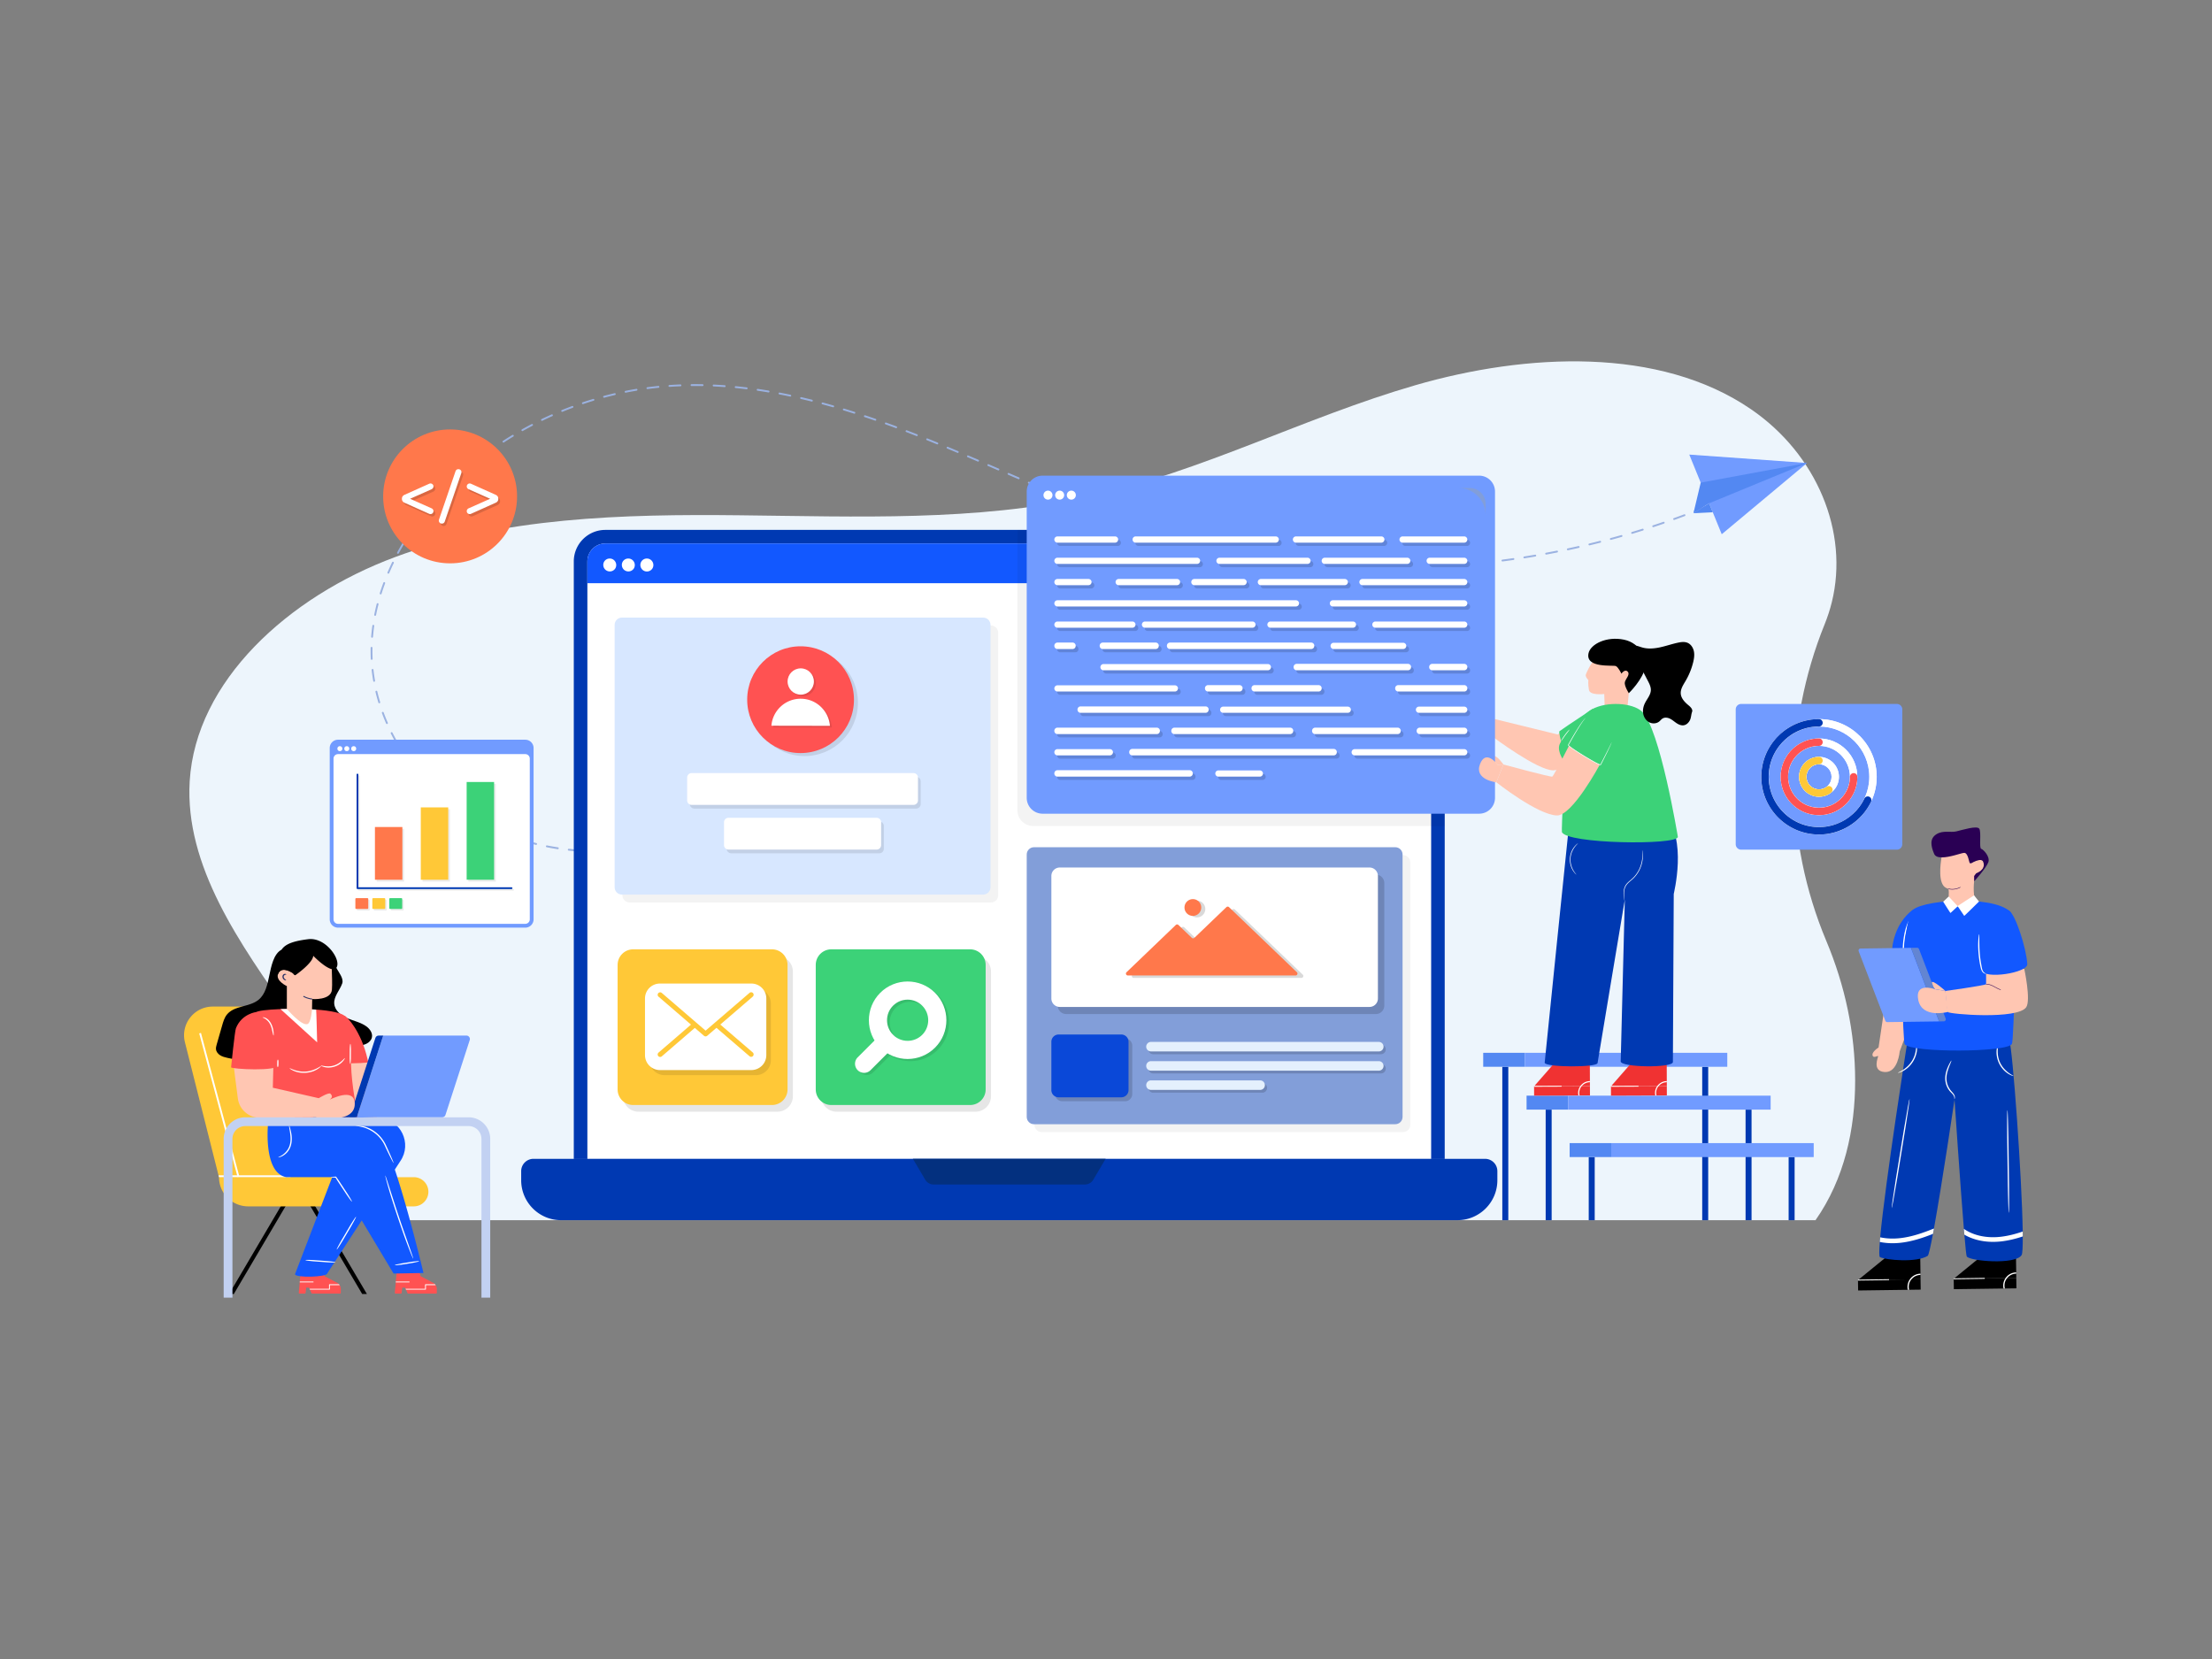 <svg xmlns="http://www.w3.org/2000/svg" xml:space="preserve" id="developers-creating-user-interface" x="0" y="0" style="enable-background:new 0 0 1200 900" version="1.1" viewBox="0 0 1200 900">
  <rect x="0" y="0" width="1200" height="900" fill="#808080" stroke="none"/>
  <g id="User_Interface">
    <path d="M1006.41 586.17c0 26.32-5.74 53.29-21.5 75.78H207.06c-1.19-38.93-25.08-76.35-49.08-110.42-27.84-39.5-57.82-81.71-55.07-127.74 3.28-54.22 53.33-100 111.51-121.61 58.17-21.62 123.58-23.35 187.01-22.64 63.43.67 127.87 3.42 189.34-10.17 61.58-13.59 116.77-42.92 177.03-60.39 60.21-17.43 132.48-21 182.11 13.03 35.6 24.37 53.28 66.52 43.84 104.69-1 4.05-2.3 8.02-3.87 11.92-22.37 55.3-22.18 116.86.9 171.88 10.17 24.24 15.63 49.9 15.63 75.67z" style="fill:#edf5fc"></path>
    <path d="M324.717 462.355c-1.404 0-2.809-.02-4.213-.06a.5.5 0 0 1-.486-.514c.008-.275.233-.468.514-.485 1.993.057 3.987.072 5.98.049h.006a.5.5 0 0 1 .005 1c-.602.006-1.204.01-1.806.01zm7.796-.206a.5.5 0 0 1-.026-.999c1.976-.104 3.983-.252 5.964-.437a.5.5 0 0 1 .094.996 148.34 148.34 0 0 1-6.005.44h-.027zm-17.987-.148-.035-.001c-2.003-.14-4.02-.321-5.996-.542a.5.5 0 0 1-.442-.553.51.51 0 0 1 .552-.441c1.963.218 3.966.4 5.956.538a.5.5 0 0 1-.035.999zm-11.923-1.33a.511.511 0 0 1-.077-.005c-1.994-.308-3.99-.658-5.93-1.043a.5.5 0 1 1 .194-.98c1.927.381 3.908.73 5.888 1.035a.5.5 0 0 1-.075.994zm-11.768-2.327a.496.496 0 0 1-.12-.015 138.222 138.222 0 0 1-5.818-1.549.501.501 0 0 1 .279-.96c1.9.55 3.844 1.068 5.776 1.537a.5.5 0 0 1-.117.987zm-11.522-3.346a.512.512 0 0 1-.16-.026 134.192 134.192 0 0 1-5.657-2.067.5.5 0 0 1 .364-.931c1.849.723 3.738 1.414 5.614 2.05a.5.5 0 0 1-.161.974zm-11.17-4.378a.49.49 0 0 1-.203-.044 126.944 126.944 0 0 1-5.439-2.588.5.5 0 0 1 .452-.892 126.41 126.41 0 0 0 5.395 2.568.5.5 0 0 1-.204.956zm-10.702-5.416a.503.503 0 0 1-.247-.065 122.131 122.131 0 0 1-5.158-3.11.5.5 0 0 1 .538-.845 119.109 119.109 0 0 0 5.115 3.085.5.5 0 0 1-.248.935zm-10.109-6.453c-.1 0-.201-.03-.289-.093l-.398-.285a110.57 110.57 0 0 1-4.413-3.345.5.5 0 1 1 .624-.781 109.51 109.51 0 0 0 4.374 3.314l.392.283a.5.5 0 0 1-.29.907zm-9.374-7.482a.498.498 0 0 1-.332-.127 113.938 113.938 0 0 1-4.393-4.126.5.5 0 0 1 .705-.71 113.074 113.074 0 0 0 4.353 4.09.5.5 0 0 1-.333.873zm-8.52-8.443a.5.5 0 0 1-.37-.164 113.492 113.492 0 0 1-3.93-4.57.5.5 0 1 1 .775-.63 113.61 113.61 0 0 0 3.895 4.528.5.5 0 0 1-.37.836zm-7.577-9.297a.5.5 0 0 1-.404-.205 112.262 112.262 0 0 1-3.422-4.96.5.5 0 1 1 .838-.546 112.083 112.083 0 0 0 3.391 4.916.5.5 0 0 1-.403.795zm-6.543-10.054a.5.5 0 0 1-.433-.25 110.562 110.562 0 0 1-2.865-5.302.5.5 0 0 1 .893-.451c.89 1.761 1.844 3.529 2.838 5.253a.5.5 0 0 1-.433.75zm-5.405-10.707a.5.5 0 0 1-.458-.3 105.563 105.563 0 0 1-2.253-5.59.5.5 0 1 1 .937-.348 104.149 104.149 0 0 0 2.232 5.538.5.5 0 0 1-.458.7zm-4.158-11.249a.5.5 0 0 1-.478-.354 101.483 101.483 0 0 1-1.582-5.817.5.5 0 0 1 .37-.603.506.506 0 0 1 .602.37c.461 1.92.988 3.858 1.567 5.759a.501.501 0 0 1-.479.645zm-2.793-11.662a.5.5 0 0 1-.492-.414 95.816 95.816 0 0 1-.853-5.969.5.5 0 1 1 .994-.109c.217 1.962.501 3.95.845 5.906a.5.5 0 0 1-.494.586zm-1.316-11.918a.5.5 0 0 1-.5-.476l-.037-.924a95.154 95.154 0 0 1-.046-5.11c.005-.276.222-.544.51-.49a.5.5 0 0 1 .49.508 93.257 93.257 0 0 0 .045 5.056l.038.913a.5.5 0 0 1-.477.522l-.023.001zm.21-11.992a.5.5 0 0 1-.499-.54c.158-1.981.38-3.997.658-5.991a.504.504 0 0 1 .565-.426.5.5 0 0 1 .425.565 100.13 100.13 0 0 0-.651 5.932.5.5 0 0 1-.498.46zm1.66-11.875a.5.5 0 0 1-.49-.598c.386-1.944.837-3.921 1.34-5.875a.5.5 0 0 1 .969.25 108.382 108.382 0 0 0-1.33 5.82.5.5 0 0 1-.49.403zm2.987-11.616a.5.5 0 0 1-.477-.65c.596-1.893 1.254-3.81 1.957-5.699a.501.501 0 0 1 .938.35 117.22 117.22 0 0 0-1.941 5.65.501.501 0 0 1-.477.349zm4.177-11.242a.5.5 0 0 1-.46-.698 130.137 130.137 0 0 1 2.499-5.478.5.5 0 0 1 .9.436 129.382 129.382 0 0 0-2.48 5.437.5.5 0 0 1-.46.303zm546.347-2.859-1.79-.004a.5.5 0 0 1 .001-1h.002l1.788.004c1.401 0 2.804-.006 4.206-.02h.004a.5.5 0 0 1 .005 1c-1.406.014-2.81.02-4.216.02zm-7.787-.067h-.009a456.124 456.124 0 0 1-6.005-.145.5.5 0 0 1-.484-.515.514.514 0 0 1 .515-.485c1.996.062 3.993.11 5.992.145a.5.5 0 0 1-.009 1zm17.997-.049a.5.5 0 0 1-.011-1 453.88 453.88 0 0 0 5.99-.177.51.51 0 0 1 .518.483.5.5 0 0 1-.481.517c-2.002.073-4.003.131-6.004.177h-.012zm-29.992-.32h-.023c-2-.09-4-.192-5.998-.307a.499.499 0 0 1-.47-.527c.015-.277.25-.51.527-.47 1.994.114 3.99.216 5.986.305a.5.5 0 0 1-.022.999zm41.984-.112a.5.5 0 0 1-.024-1c1.995-.098 3.99-.21 5.983-.336a.501.501 0 0 1 .063.998c-1.998.126-3.997.238-5.997.337h-.025zm-53.963-.58c-.012 0-.024 0-.036-.002a454.21 454.21 0 0 1-5.988-.467.5.5 0 0 1-.456-.54.514.514 0 0 1 .54-.456c1.99.169 3.983.323 5.975.465a.5.5 0 0 1-.035 1zm65.939-.173a.5.5 0 0 1-.038-.998c1.992-.153 3.983-.318 5.974-.497a.5.5 0 0 1 .089.996c-1.995.18-3.99.344-5.987.498h-.038zm-77.895-.84-.05-.002a488.157 488.157 0 0 1-5.974-.63.5.5 0 0 1 .111-.994c1.986.222 3.973.431 5.961.628a.5.5 0 0 1-.048.998zm89.846-.233a.5.5 0 0 1-.05-.997c1.986-.205 3.973-.424 5.957-.655.287-.032.522.165.554.44s-.164.522-.438.554a453.321 453.321 0 0 1-6.023.658zm-101.772-1.106a.452.452 0 0 1-.062-.004 419.85 419.85 0 0 1-5.955-.791.5.5 0 0 1 .138-.99c1.978.277 3.958.54 5.94.789a.5.5 0 0 1-.06.996zm113.692-.283a.5.5 0 0 1-.064-.996c1.98-.257 3.96-.529 5.938-.814a.506.506 0 0 1 .566.424.5.5 0 0 1-.424.566c-1.982.285-3.966.557-5.951.816a.488.488 0 0 1-.065.004zM689.5 303.214a.5.5 0 0 1-.076-.006c-1.98-.304-3.957-.622-5.931-.953a.5.5 0 0 1 .166-.987c1.97.331 3.942.648 5.916.952a.5.5 0 0 1-.075.994zm137.453-.331a.5.5 0 0 1-.078-.994c1.974-.311 3.946-.635 5.915-.973a.5.5 0 0 1 .169.986c-1.974.338-3.95.662-5.928.975a.53.53 0 0 1-.078.006zm-149.286-1.656a.568.568 0 0 1-.09-.007 415.99 415.99 0 0 1-5.903-1.118.5.5 0 1 1 .193-.98c1.96.385 3.923.757 5.888 1.113a.5.5 0 0 1-.088.992zm161.114-.37a.5.5 0 0 1-.09-.99c1.964-.365 3.926-.742 5.885-1.132a.5.5 0 1 1 .195.98c-1.963.392-3.93.77-5.899 1.134a.486.486 0 0 1-.091.008zm-622.878-.441a.5.5 0 0 1-.44-.737c.945-1.748 1.946-3.51 2.976-5.236a.5.5 0 1 1 .858.512 141.051 141.051 0 0 0-2.953 5.198.5.5 0 0 1-.44.263zm449.99-1.5a.469.469 0 0 1-.104-.01c-1.96-.415-3.916-.84-5.87-1.281a.5.5 0 1 1 .22-.976c1.949.44 3.901.866 5.856 1.278a.5.5 0 0 1-.102.989zm184.657-.4a.5.5 0 0 1-.104-.99c1.954-.416 3.905-.845 5.853-1.288a.496.496 0 0 1 .598.377.499.499 0 0 1-.376.598c-1.953.444-3.908.874-5.867 1.292a.542.542 0 0 1-.104.01zm-196.363-2.239a.483.483 0 0 1-.118-.013 425.057 425.057 0 0 1-5.831-1.444.5.5 0 0 1 .247-.969c1.935.494 3.875.974 5.818 1.44a.5.5 0 0 1-.116.986zm208.065-.422a.5.5 0 0 1-.117-.986c1.942-.469 3.881-.951 5.816-1.445a.5.5 0 1 1 .248.969c-1.94.496-3.883.978-5.829 1.449a.545.545 0 0 1-.118.013zm-219.694-2.542a.498.498 0 0 1-.13-.017 396.827 396.827 0 0 1-5.79-1.607.5.5 0 1 1 .275-.96c1.921.547 3.846 1.081 5.775 1.602a.5.5 0 0 1-.13.982zm231.318-.432a.5.5 0 0 1-.13-.983 469.785 469.785 0 0 0 5.775-1.603.497.497 0 0 1 .618.344.499.499 0 0 1-.344.617 441.598 441.598 0 0 1-5.787 1.607.509.509 0 0 1-.132.018zm-651.828-2.769a.5.5 0 0 1-.418-.773 154.367 154.367 0 0 1 3.392-4.973.5.5 0 0 1 .816.58 153.438 153.438 0 0 0-3.371 4.94.5.5 0 0 1-.42.226zm408.97-.09a.493.493 0 0 1-.144-.021 418.785 418.785 0 0 1-5.74-1.77.5.5 0 1 1 .3-.953c1.906.602 3.815 1.19 5.728 1.766a.5.5 0 0 1-.144.978zm254.4-.431a.5.5 0 0 1-.144-.979 453.186 453.186 0 0 0 5.729-1.76.5.5 0 1 1 .3.953 423.01 423.01 0 0 1-5.742 1.764.49.49 0 0 1-.144.022zm-265.843-3.186a.493.493 0 0 1-.158-.025c-1.9-.631-3.796-1.273-5.688-1.927a.5.5 0 0 1 .328-.945c1.887.652 3.78 1.294 5.676 1.923a.5.5 0 0 1-.158.974zm277.288-.419a.5.5 0 0 1-.157-.974c1.898-.626 3.79-1.266 5.678-1.918a.5.5 0 1 1 .327.945c-1.893.654-3.79 1.294-5.691 1.922a.49.49 0 0 1-.157.025zm-288.628-3.499a.513.513 0 0 1-.169-.03 529.656 529.656 0 0 1-5.64-2.059.5.5 0 1 1 .348-.937c1.873.695 3.75 1.382 5.63 2.055a.5.5 0 0 1-.169.971zm299.97-.42a.5.5 0 0 1-.17-.97 428.31 428.31 0 0 0 5.622-2.074.5.5 0 1 1 .353.936c-1.875.706-3.753 1.4-5.636 2.079a.518.518 0 0 1-.17.03zm-679.202-1.732a.5.5 0 0 1-.396-.806 163.248 163.248 0 0 1 3.766-4.697.5.5 0 0 1 .768.64 160.225 160.225 0 0 0-3.742 4.669.501.501 0 0 1-.396.194zm367.982-2.022c-.06 0-.12-.01-.179-.033a712.596 712.596 0 0 1-5.598-2.169.5.5 0 0 1 .365-.931c1.86.73 3.724 1.452 5.59 2.167a.5.5 0 0 1-.178.966zm322.447-.477a.5.5 0 0 1-.182-.966c1.858-.73 3.713-1.474 5.562-2.23a.5.5 0 0 1 .378.926 442.139 442.139 0 0 1-5.575 2.236.502.502 0 0 1-.183.034zm-333.619-3.904a.503.503 0 0 1-.186-.036 883.472 883.472 0 0 1-5.563-2.257.5.5 0 0 1 .379-.926c1.85.759 3.702 1.51 5.557 2.256a.5.5 0 0 1-.187.963zm344.725-.64a.5.5 0 0 1-.196-.96c1.837-.782 3.67-1.577 5.497-2.386a.499.499 0 1 1 .405.914c-1.832.81-3.668 1.608-5.51 2.392a.496.496 0 0 1-.196.04zm-693.857-2.179a.5.5 0 0 1-.372-.834 169.308 169.308 0 0 1 4.098-4.408.5.5 0 0 1 .72.693 167.443 167.443 0 0 0-4.074 4.383.497.497 0 0 1-.372.166zm338.027-1.73a.514.514 0 0 1-.192-.038c-1.846-.77-3.691-1.544-5.535-2.323a.5.5 0 0 1 .39-.922c1.841.779 3.685 1.553 5.53 2.32a.5.5 0 0 1-.193.963zm366.803-.945a.5.5 0 0 1-.21-.954c1.816-.834 3.625-1.68 5.428-2.54a.5.5 0 0 1 .43.902c-1.807.862-3.62 1.71-5.44 2.546a.497.497 0 0 1-.208.046zm-377.859-3.721a.5.5 0 0 1-.196-.04c-1.84-.786-3.678-1.577-5.515-2.368a.5.5 0 1 1 .395-.918c1.837.791 3.674 1.58 5.513 2.366a.5.5 0 0 1-.197.96zm-318.646-2.243a.498.498 0 0 1-.347-.86 184.76 184.76 0 0 1 4.389-4.114.5.5 0 0 1 .672.74 184.702 184.702 0 0 0-4.366 4.093.498.498 0 0 1-.348.14zm307.624-2.503a.495.495 0 0 1-.198-.041l-5.506-2.388a.5.5 0 0 1 .399-.918l5.504 2.388a.5.5 0 0 1-.199.959zm-11.007-4.78a.495.495 0 0 1-.2-.042l-5.503-2.388a.501.501 0 0 1 .397-.918l5.505 2.388a.5.5 0 0 1-.2.96zm-287.73-.779a.499.499 0 0 1-.324-.88 186.75 186.75 0 0 1 4.647-3.822.499.499 0 1 1 .622.783 185.579 185.579 0 0 0-4.622 3.8.498.498 0 0 1-.324.119zm276.718-3.991a.488.488 0 0 1-.197-.041c-1.836-.791-3.674-1.58-5.512-2.367a.5.5 0 0 1 .394-.92c1.839.788 3.676 1.578 5.514 2.369a.5.5 0 0 1-.199.959zm-267.329-3.479a.5.5 0 0 1-.3-.901 187.351 187.351 0 0 1 4.883-3.515.5.5 0 0 1 .571.82 186.861 186.861 0 0 0-4.855 3.498.501.501 0 0 1-.299.098zm256.297-1.241a.506.506 0 0 1-.195-.039c-1.841-.78-3.683-1.556-5.528-2.327a.5.5 0 1 1 .386-.922c1.845.771 3.69 1.548 5.532 2.327a.5.5 0 0 1-.195.961zm-11.072-4.626a.5.5 0 0 1-.19-.037c-1.85-.76-3.7-1.516-5.554-2.263a.501.501 0 0 1 .374-.927 960.18 960.18 0 0 1 5.56 2.264.5.5 0 0 1-.19.963zm-235.378-.987a.5.5 0 0 1-.273-.92 196.53 196.53 0 0 1 5.094-3.2.5.5 0 0 1 .519.855 194.477 194.477 0 0 0-5.068 3.184.498.498 0 0 1-.272.08zm224.249-3.5a.484.484 0 0 1-.183-.035 725.822 725.822 0 0 0-5.587-2.176.5.5 0 0 1 .359-.934c1.868.719 3.732 1.446 5.595 2.18a.5.5 0 0 1-.184.965zm-213.99-2.719a.5.5 0 0 1-.245-.936c1.736-.979 3.514-1.945 5.285-2.873a.501.501 0 0 1 .464.887 193.9 193.9 0 0 0-5.258 2.858.496.496 0 0 1-.245.064zm202.788-1.584a.499.499 0 0 1-.175-.031 522.043 522.043 0 0 0-5.628-2.065.5.5 0 0 1 .338-.941c1.886.68 3.766 1.37 5.64 2.068a.5.5 0 0 1-.175.969zm-192.157-3.98a.5.5 0 0 1-.218-.95c1.784-.864 3.619-1.716 5.455-2.537a.501.501 0 0 1 .407.914 191.479 191.479 0 0 0-5.427 2.523.495.495 0 0 1-.217.05zm180.864-.087a.507.507 0 0 1-.164-.028c-1.886-.656-3.779-1.3-5.675-1.93a.5.5 0 0 1 .316-.95c1.9.633 3.797 1.279 5.687 1.935a.5.5 0 0 1-.164.973zm-11.386-3.791a.51.51 0 0 1-.152-.024 418.96 418.96 0 0 0-5.723-1.776.5.5 0 1 1 .29-.957c1.916.58 3.828 1.173 5.736 1.78a.5.5 0 0 1-.151.977zm-158.52-1.007a.5.5 0 0 1-.189-.963 197.51 197.51 0 0 1 5.603-2.19.5.5 0 0 1 .35.938 192.642 192.642 0 0 0-5.575 2.178.495.495 0 0 1-.189.037zm147.033-2.464a.481.481 0 0 1-.138-.02c-1.92-.55-3.845-1.083-5.773-1.601a.5.5 0 1 1 .26-.965c1.933.519 3.862 1.054 5.788 1.605a.5.5 0 0 1-.137.98zm-135.79-1.727a.5.5 0 0 1-.16-.973c1.88-.634 3.809-1.25 5.73-1.831a.5.5 0 0 1 .29.957c-1.912.578-3.83 1.191-5.7 1.821a.507.507 0 0 1-.16.026zm124.2-1.384a.52.52 0 0 1-.12-.015c-1.938-.485-3.88-.953-5.824-1.402a.5.5 0 0 1 .225-.975c1.95.451 3.898.92 5.84 1.406a.5.5 0 0 1-.12.986zm-112.714-2.085a.5.5 0 0 1-.13-.984 192.172 192.172 0 0 1 5.835-1.463.5.5 0 0 1 .228.975c-1.938.452-3.89.942-5.804 1.455a.54.54 0 0 1-.13.017zm101.025-.618a.536.536 0 0 1-.103-.01 304.59 304.59 0 0 0-5.872-1.18.5.5 0 0 1 .187-.982c1.966.375 3.93.77 5.891 1.183a.5.5 0 0 1-.103.99zm-89.343-2.112a.5.5 0 0 1-.097-.99c1.956-.39 3.947-.755 5.917-1.084a.5.5 0 1 1 .164.986c-1.96.327-3.94.69-5.885 1.078a.49.49 0 0 1-.099.01zm77.558-.13a.491.491 0 0 1-.084-.007 266.09 266.09 0 0 0-5.914-.932.5.5 0 0 1 .144-.99c1.972.289 3.97.603 5.937.936a.5.5 0 0 1-.083.993zm-11.87-1.734a.438.438 0 0 1-.062-.004 247.13 247.13 0 0 0-5.95-.658.5.5 0 0 1-.45-.547.51.51 0 0 1 .547-.45c1.96.193 3.97.416 5.975.663a.5.5 0 0 1-.06.996zm-53.853-.104a.5.5 0 0 1-.065-.996 197.42 197.42 0 0 1 3.134-.387c.947-.109 1.894-.21 2.841-.305a.5.5 0 1 1 .1.994 197.453 197.453 0 0 0-5.944.69.502.502 0 0 1-.066.004zm41.912-1.07h-.037a230.312 230.312 0 0 0-5.974-.36.5.5 0 0 1-.477-.522c.013-.275.237-.51.523-.475 1.968.09 3.987.212 6 .358a.5.5 0 0 1-.035 1zm-29.974-.125a.5.5 0 0 1-.034-.999 202.71 202.71 0 0 1 6.006-.32c.251.01.508.205.519.48a.5.5 0 0 1-.48.52c-1.983.075-3.994.182-5.976.318l-.035.001zm17.99-.43h-.01c-1.995-.04-3.992-.05-5.986-.032-.257.036-.501-.219-.504-.495a.5.5 0 0 1 .495-.505c2.005-.018 4.01-.008 6.015.031a.5.5 0 0 1-.01 1z" style="fill:#9bb2e1"></path>
    <path d="M812.312 635.346v4.934c0 11.96-9.705 21.665-21.676 21.665H304.402c-11.97 0-21.664-9.705-21.664-21.665v-4.934a6.682 6.682 0 0 1 6.687-6.687h516.188c3.692 0 6.699 2.984 6.699 6.687zM783.75 304.57v324.08H311.28V304.58c0-9.45 7.67-17.11 17.11-17.11h438.28c9.43 0 17.08 7.66 17.08 17.1z" style="fill:#0039b2"></path>
    <path d="M776.39 628.649V304.552c0-5.37-4.354-9.724-9.724-9.724H328.372c-5.37 0-9.723 4.353-9.723 9.724v324.097h457.74z" style="fill:#fff"></path>
    <path d="M776.39 316.392v-11.84c0-5.37-4.354-9.724-9.724-9.724H328.372c-5.37 0-9.723 4.354-9.723 9.724v11.84h457.74z" style="fill:#1258ff"></path>
    <path d="M333.641 308.597a3.54 3.54 0 0 1-5.75-4.127 3.546 3.546 0 0 1 4.938-.812c1.581 1.148 1.95 3.358.812 4.939zM343.716 308.597a3.54 3.54 0 0 1-5.75-4.127 3.546 3.546 0 0 1 4.938-.812c1.581 1.148 1.95 3.358.812 4.939zM353.792 308.597a3.54 3.54 0 0 1-5.752-4.127 3.546 3.546 0 0 1 4.94-.812c1.58 1.148 1.949 3.358.812 4.939z" style="fill:#fff"></path>
    <path d="m599.792 628.649-6.688 11.333a5.303 5.303 0 0 1-4.567 2.608h-82.035a5.303 5.303 0 0 1-4.567-2.608l-6.688-11.333h104.545z" style="fill:#03307f"></path>
    <path d="M541.53 343.28v142.36c0 2.18-1.761 3.95-3.94 3.95H341.58c-2.181 0-3.941-1.77-3.941-3.95V343.28c0-2.18 1.76-3.95 3.94-3.95h196.01c2.18 0 3.94 1.77 3.94 3.95z" style="opacity:.05"></path>
    <path d="M537.332 338.99v142.36c0 2.18-1.76 3.95-3.94 3.95h-196.01c-2.18 0-3.94-1.77-3.94-3.95V338.99c0-2.18 1.76-3.95 3.94-3.95h196.01c2.18 0 3.94 1.77 3.94 3.95z" style="fill:#d7e7ff"></path>
    <g style="opacity:.1">
      <path d="M499.472 423.825v12.396a2.427 2.427 0 0 1-2.427 2.426H376.67a2.427 2.427 0 0 1-2.427-2.426v-12.396a2.426 2.426 0 0 1 2.427-2.418h120.375a2.426 2.426 0 0 1 2.427 2.418zM479.472 448.075v12.396a2.427 2.427 0 0 1-2.427 2.427H396.67a2.427 2.427 0 0 1-2.427-2.427v-12.396a2.426 2.426 0 0 1 2.427-2.417h80.375a2.426 2.426 0 0 1 2.427 2.417z"></path>
    </g>
    <circle cx="436.464" cy="381.204" r="28.965" style="opacity:.1"></circle>
    <circle cx="434.31" cy="379.574" r="28.965" style="fill:#ff5252"></circle>
    <g style="opacity:.1">
      <path d="m451.262 394.65-31.75-.06c.67-8.21 7.52-14.67 15.9-14.65 8.38.02 15.21 6.49 15.85 14.71zM428.292 370.59a7.135 7.135 0 0 1 7.15-7.12c3.94 0 7.13 3.2 7.12 7.14 0 3.94-3.2 7.13-7.14 7.12-3.94 0-7.13-3.2-7.13-7.14z"></path>
    </g>
    <circle cx="434.399" cy="369.718" r="7.134" style="fill:#fff"></circle>
    <path d="M450.232 393.764c-.642-8.212-7.47-14.692-15.85-14.707-8.38-.015-15.231 6.44-15.903 14.65l31.753.057zM498.002 421.815v12.396a2.427 2.427 0 0 1-2.427 2.426H375.199a2.427 2.427 0 0 1-2.427-2.426v-12.396a2.426 2.426 0 0 1 2.427-2.418h120.376a2.426 2.426 0 0 1 2.427 2.418zM478.002 446.065v12.396a2.427 2.427 0 0 1-2.427 2.427h-80.376a2.427 2.427 0 0 1-2.427-2.427v-12.396a2.426 2.426 0 0 1 2.427-2.417h80.376a2.426 2.426 0 0 1 2.427 2.417z" style="fill:#fff"></path>
    <path d="M783.75 304.57v143.55H560.52c-4.76 0-8.61-3.85-8.61-8.61V287.47h214.76c9.43 0 17.08 7.66 17.08 17.1z" style="opacity:.05"></path>
    <path d="m815.618 414.744-3.167.136c-.136-.282-4.125-3.767-2.396-4.668 1.81-.937 5.563 4.532 5.563 4.532zM870.06 402.96l-3.948 6.233s-7.615 3.367-14.285 5.914c-4.058 1.556-7.76 2.803-9.19 2.812-8.543.036-32.873-18.243-32.873-18.243l.203-9.807 35.064 8.588s.6-.437 1.592-1.156c4.385-3.202 16.396-11.964 17.415-12.72.045-.036.063-.054.072-.054l.073.218 5.878 18.216z" style="fill:#ffc6b2"></path>
    <path d="M811.035 266.65v166.168a8.61 8.61 0 0 1-8.61 8.61H565.602a8.61 8.61 0 0 1-8.611-8.61V266.65a8.611 8.611 0 0 1 8.61-8.611h236.822a8.611 8.611 0 0 1 8.61 8.61z" style="fill:#719bff"></path>
    <path d="M570.971 268.602a2.442 2.442 0 1 1-4.887 0 2.442 2.442 0 0 1 2.454-2.433 2.438 2.438 0 0 1 2.433 2.433zM577.305 268.602a2.442 2.442 0 1 1-4.887 0 2.442 2.442 0 0 1 2.454-2.433 2.438 2.438 0 0 1 2.433 2.433zM583.639 268.602a2.442 2.442 0 1 1-4.887 0 2.442 2.442 0 0 1 2.454-2.433 2.438 2.438 0 0 1 2.433 2.433z" style="fill:#fff"></path>
    <g style="opacity:.15">
      <path d="M797.529 306.018c0 .93-.76 1.68-1.69 1.68h-18.74c-.93 0-1.68-.75-1.68-1.68 0-.93.75-1.68 1.68-1.68h18.74c.93 0 1.69.75 1.69 1.68zM760.709 294.468c0-.93.76-1.69 1.71-1.69h33.4a1.694 1.694 0 1 1 0 3.39h-33.4c-.95 0-1.71-.75-1.71-1.7zM797.529 363.598c0 .02 0 .04-.01.06.01.02.01.04.01.06 0 .93-.76 1.68-1.69 1.68h-17.34c-.92 0-1.68-.75-1.68-1.68 0-.02 0-.04.01-.06-.01-.02-.01-.04-.01-.06 0-.93.76-1.68 1.68-1.68h17.34c.93 0 1.69.75 1.69 1.68zM797.529 329.098c0 .93-.76 1.69-1.69 1.69h-71.23c-.93 0-1.69-.76-1.69-1.69 0-.92.76-1.68 1.69-1.68h71.23c.93 0 1.69.76 1.69 1.68zM797.529 375.128c0 .02 0 .04-.01.06.01.02.01.04.01.06 0 .93-.76 1.68-1.69 1.68h-35.78c-.93 0-1.68-.75-1.68-1.68 0-.02 0-.04.01-.06-.01-.02-.01-.04-.01-.06 0-.93.75-1.68 1.68-1.68h35.78c.93 0 1.69.75 1.69 1.68zM797.529 340.628c0 .93-.76 1.69-1.69 1.69h-48.19c-.93 0-1.69-.76-1.69-1.69 0-.92.76-1.68 1.69-1.68h48.19c.93 0 1.69.76 1.69 1.68zM797.529 398.218v.11c0 .93-.76 1.69-1.69 1.69h-24.14c-.93 0-1.68-.76-1.68-1.69v-.11c0-.93.75-1.69 1.68-1.69h24.14c.93 0 1.69.76 1.69 1.69zM797.529 317.548c0 .93-.76 1.69-1.69 1.69h-55.21c-.93 0-1.68-.76-1.68-1.69s.75-1.68 1.68-1.68h55.21c.93 0 1.69.75 1.69 1.68zM797.529 386.798c0 .93-.76 1.68-1.69 1.68h-24.55c-.93 0-1.68-.75-1.68-1.68s.75-1.68 1.68-1.68h24.55c.93 0 1.69.75 1.69 1.68zM797.529 409.858v.02c0 .93-.76 1.69-1.69 1.69h-59.42c-.93 0-1.69-.76-1.69-1.69v-.02c0-.93.76-1.68 1.69-1.68h59.42c.93 0 1.69.75 1.69 1.68zM573.479 306.018c0-.93.75-1.68 1.68-1.68h75.73c.93 0 1.68.75 1.68 1.68 0 .93-.75 1.68-1.68 1.68h-75.73c-.93 0-1.68-.75-1.68-1.68zM573.479 409.878v-.02c0-.93.75-1.68 1.68-1.68h28.44c.93 0 1.68.75 1.68 1.68v.02c0 .93-.75 1.69-1.68 1.69h-28.44c-.93 0-1.68-.76-1.68-1.69zM702.879 294.468c0-.93.76-1.69 1.69-1.69h46.29a1.694 1.694 0 1 1 0 3.39h-46.29c-.93 0-1.69-.75-1.69-1.7zM737.149 340.628c0 .93-.75 1.69-1.68 1.69h-44.74c-.93 0-1.69-.76-1.69-1.69 0-.92.76-1.68 1.69-1.68h44.74c.93 0 1.68.76 1.68 1.68zM648.579 421.298v.11c0 .93-.76 1.69-1.69 1.69h-71.73c-.93 0-1.68-.76-1.68-1.69v-.11c0-.93.75-1.69 1.68-1.69h71.73c.93 0 1.69.76 1.69 1.69zM615.909 294.468c0-.93.75-1.69 1.68-1.69h75.97c.95 0 1.7.76 1.7 1.69 0 .95-.75 1.7-1.7 1.7h-75.97c-.93 0-1.68-.75-1.68-1.7zM636.939 398.327v-.11c0-.93.75-1.69 1.68-1.69h62.77c.93 0 1.69.76 1.69 1.69v.11c0 .93-.76 1.69-1.69 1.69h-62.77c-.93 0-1.68-.76-1.68-1.69zM764.399 352.158v.03c0 .93-.75 1.68-1.68 1.68h-37.72c-.93 0-1.69-.75-1.69-1.68v-.03c0-.92.76-1.68 1.69-1.68h37.72c.93 0 1.68.76 1.68 1.68zM766.989 363.598c0 .02 0 .04-.01.06.01.02.01.04.01.06 0 .93-.75 1.68-1.68 1.68h-60.35c-.93 0-1.69-.75-1.69-1.68 0-.02 0-.04.01-.06-.01-.02-.01-.04-.01-.06 0-.93.76-1.68 1.69-1.68h60.35c.93 0 1.68.75 1.68 1.68zM573.479 398.327v-.11c0-.93.75-1.69 1.68-1.69h53.9c.93 0 1.68.76 1.68 1.69v.11c0 .93-.75 1.69-1.68 1.69h-53.9c-.93 0-1.68-.76-1.68-1.69zM573.479 317.548c0-.93.75-1.68 1.68-1.68h16.82c.93 0 1.69.75 1.69 1.68s-.76 1.69-1.69 1.69h-16.82c-.93 0-1.68-.76-1.68-1.69zM640.069 315.867a1.686 1.686 0 0 1 0 3.37h-31.7c-.93 0-1.68-.76-1.68-1.69s.75-1.68 1.68-1.68h31.7zM599.759 350.367h28.69c.93 0 1.69.75 1.69 1.68v.14c0 .93-.76 1.68-1.69 1.68h-28.69c-.93 0-1.69-.75-1.69-1.68v-.14c0-.93.76-1.68 1.69-1.68zM655.189 375.248c0-.02 0-.04.01-.06-.01-.02-.01-.04-.01-.06 0-.93.75-1.68 1.68-1.68h17.06c.93 0 1.68.75 1.68 1.68 0 .02 0 .04-.01.06.01.02.01.04.01.06 0 .93-.75 1.68-1.68 1.68h-17.06c-.93 0-1.68-.75-1.68-1.68zM710.809 307.698h-47.74c-.93 0-1.69-.75-1.69-1.68 0-.93.76-1.68 1.69-1.68h47.74c.93 0 1.68.75 1.68 1.68 0 .93-.75 1.68-1.68 1.68zM686.649 421.408c0 .93-.76 1.69-1.69 1.69h-22.48c-.92 0-1.68-.76-1.68-1.69 0-.92.76-1.68 1.68-1.68h22.48c.93 0 1.69.76 1.69 1.68zM636.229 350.367h76.59c.93 0 1.68.75 1.68 1.68v.14c0 .93-.75 1.68-1.68 1.68h-76.59c-.93 0-1.69-.75-1.69-1.68v-.14c0-.93.76-1.68 1.69-1.68zM573.479 352.188v-.14c0-.93.75-1.68 1.68-1.68h8.21c.93 0 1.68.75 1.68 1.68v.14c0 .93-.75 1.68-1.68 1.68h-8.21c-.93 0-1.68-.75-1.68-1.68zM587.729 384.998h67.78c.93 0 1.68.76 1.68 1.69v.11c0 .93-.75 1.68-1.68 1.68h-67.78c-.93 0-1.69-.75-1.69-1.68v-.11c0-.93.76-1.69 1.69-1.69zM676.129 315.867c.93 0 1.69.75 1.69 1.68s-.76 1.69-1.69 1.69h-26.69c-.93 0-1.68-.76-1.68-1.69s.75-1.68 1.68-1.68h26.69zM598.459 363.718c0-.93.76-1.69 1.68-1.69h89.23a1.686 1.686 0 0 1 0 3.37h-89.23c-.92 0-1.68-.75-1.68-1.68zM682.629 340.628c0 .93-.76 1.69-1.68 1.69h-58.35a1.686 1.686 0 0 1 0-3.37h58.35c.92 0 1.68.76 1.68 1.68zM573.479 375.248c0-.93.75-1.69 1.68-1.69h63.7c.93 0 1.69.76 1.69 1.69 0 .93-.76 1.68-1.69 1.68h-63.7c-.93 0-1.68-.75-1.68-1.68zM726.719 409.748v.13c0 .93-.75 1.69-1.68 1.69h-109.26c-.93 0-1.69-.76-1.69-1.69v-.13c0-.93.76-1.69 1.69-1.69h109.26c.93 0 1.68.76 1.68 1.69zM683.839 317.548c0-.93.76-1.68 1.68-1.68h45.52c.93 0 1.69.75 1.69 1.68s-.76 1.69-1.69 1.69h-45.52c-.92 0-1.68-.76-1.68-1.69zM573.479 340.628c0-.92.75-1.68 1.68-1.68h40.66c.93 0 1.69.76 1.69 1.68 0 .93-.76 1.69-1.69 1.69h-40.66c-.93 0-1.68-.76-1.68-1.69zM734.349 386.798c0 .93-.76 1.68-1.69 1.68h-67.59c-.92 0-1.68-.75-1.68-1.68s.76-1.68 1.68-1.68h67.59c.93 0 1.69.75 1.69 1.68zM573.479 294.468c0-.93.75-1.69 1.7-1.69h31.23c.92 0 1.68.76 1.68 1.69 0 .95-.76 1.7-1.68 1.7h-31.23c-.95 0-1.7-.75-1.7-1.7zM718.499 375.128c0 .02 0 .04-.01.06.01.02.01.04.01.06 0 .93-.76 1.68-1.69 1.68h-34.7c-.93 0-1.68-.75-1.68-1.68 0-.02 0-.04.01-.06-.01-.02-.01-.04-.01-.06 0-.93.75-1.68 1.68-1.68h34.7c.93 0 1.69.75 1.69 1.68zM573.479 329.098c0-.92.75-1.68 1.68-1.68h129.43a1.686 1.686 0 0 1 0 3.37h-129.43c-.93 0-1.68-.76-1.68-1.69zM714.979 396.528h44.74c.93 0 1.68.76 1.68 1.69v.11c0 .93-.75 1.69-1.68 1.69h-44.74c-.93 0-1.69-.76-1.69-1.69v-.11c0-.93.76-1.69 1.69-1.69zM764.919 307.698h-44.74c-.93 0-1.68-.75-1.68-1.68 0-.93.75-1.68 1.68-1.68h44.74c.93 0 1.69.75 1.69 1.68 0 .93-.76 1.68-1.69 1.68z"></path>
    </g>
    <path d="M796.03 304.24c0 .93-.76 1.68-1.69 1.68H775.6c-.93 0-1.68-.75-1.68-1.68 0-.93.75-1.68 1.68-1.68h18.74c.93 0 1.69.75 1.69 1.68zM759.21 292.69c0-.93.76-1.69 1.71-1.69h33.4a1.694 1.694 0 1 1 0 3.39h-33.4c-.95 0-1.71-.75-1.71-1.7zM796.03 361.82c0 .02 0 .04-.01.06.01.02.01.04.01.06 0 .93-.76 1.68-1.69 1.68H777c-.92 0-1.68-.75-1.68-1.68 0-.02 0-.04.01-.06-.01-.02-.01-.04-.01-.06 0-.93.76-1.68 1.68-1.68h17.34c.93 0 1.69.75 1.69 1.68zM796.03 327.32c0 .93-.76 1.69-1.69 1.69h-71.23c-.93 0-1.69-.76-1.69-1.69 0-.92.76-1.68 1.69-1.68h71.23c.93 0 1.69.76 1.69 1.68zM796.03 373.35c0 .02 0 .04-.01.06.01.02.01.04.01.06 0 .93-.76 1.68-1.69 1.68h-35.78c-.93 0-1.68-.75-1.68-1.68 0-.02 0-.04.01-.06-.01-.02-.01-.04-.01-.06 0-.93.75-1.68 1.68-1.68h35.78c.93 0 1.69.75 1.69 1.68zM796.03 338.85c0 .93-.76 1.69-1.69 1.69h-48.19c-.93 0-1.69-.76-1.69-1.69 0-.92.76-1.68 1.69-1.68h48.19c.93 0 1.69.76 1.69 1.68zM796.03 396.44v.11c0 .93-.76 1.69-1.69 1.69H770.2c-.93 0-1.68-.76-1.68-1.69v-.11c0-.93.75-1.69 1.68-1.69h24.14c.93 0 1.69.76 1.69 1.69zM796.03 315.77c0 .93-.76 1.69-1.69 1.69h-55.21c-.93 0-1.68-.76-1.68-1.69s.75-1.68 1.68-1.68h55.21c.93 0 1.69.75 1.69 1.68zM796.03 385.02c0 .93-.76 1.68-1.69 1.68h-24.55c-.93 0-1.68-.75-1.68-1.68s.75-1.68 1.68-1.68h24.55c.93 0 1.69.75 1.69 1.68zM796.03 408.08v.02c0 .93-.76 1.69-1.69 1.69h-59.42c-.93 0-1.69-.76-1.69-1.69v-.02c0-.93.76-1.68 1.69-1.68h59.42c.93 0 1.69.75 1.69 1.68zM571.98 304.24c0-.93.75-1.68 1.68-1.68h75.73c.93 0 1.68.75 1.68 1.68 0 .93-.75 1.68-1.68 1.68h-75.73c-.93 0-1.68-.75-1.68-1.68zM571.98 408.1v-.02c0-.93.75-1.68 1.68-1.68h28.44c.93 0 1.68.75 1.68 1.68v.02c0 .93-.75 1.69-1.68 1.69h-28.44c-.93 0-1.68-.76-1.68-1.69zM701.38 292.69c0-.93.76-1.69 1.69-1.69h46.29a1.694 1.694 0 1 1 0 3.39h-46.29c-.93 0-1.69-.75-1.69-1.7zM735.65 338.85c0 .93-.75 1.69-1.68 1.69h-44.74c-.93 0-1.69-.76-1.69-1.69 0-.92.76-1.68 1.69-1.68h44.74c.93 0 1.68.76 1.68 1.68zM647.08 419.52v.11c0 .93-.76 1.69-1.69 1.69h-71.73c-.93 0-1.68-.76-1.68-1.69v-.11c0-.93.75-1.69 1.68-1.69h71.73c.93 0 1.69.76 1.69 1.69zM614.41 292.69c0-.93.75-1.69 1.68-1.69h75.97c.95 0 1.7.76 1.7 1.69 0 .95-.75 1.7-1.7 1.7h-75.97c-.93 0-1.68-.75-1.68-1.7zM635.44 396.55v-.11c0-.93.75-1.69 1.68-1.69h62.77c.93 0 1.69.76 1.69 1.69v.11c0 .93-.76 1.69-1.69 1.69h-62.77c-.93 0-1.68-.76-1.68-1.69zM762.9 350.38v.03c0 .93-.75 1.68-1.68 1.68H723.5c-.93 0-1.69-.75-1.69-1.68v-.03c0-.92.76-1.68 1.69-1.68h37.72c.93 0 1.68.76 1.68 1.68zM765.49 361.82c0 .02 0 .04-.01.06.01.02.01.04.01.06 0 .93-.75 1.68-1.68 1.68h-60.35c-.93 0-1.69-.75-1.69-1.68 0-.02 0-.04.01-.06-.01-.02-.01-.04-.01-.06 0-.93.76-1.68 1.69-1.68h60.35c.93 0 1.68.75 1.68 1.68zM571.98 396.55v-.11c0-.93.75-1.69 1.68-1.69h53.9c.93 0 1.68.76 1.68 1.69v.11c0 .93-.75 1.69-1.68 1.69h-53.9c-.93 0-1.68-.76-1.68-1.69zM571.98 315.77c0-.93.75-1.68 1.68-1.68h16.82c.93 0 1.69.75 1.69 1.68s-.76 1.69-1.69 1.69h-16.82c-.93 0-1.68-.76-1.68-1.69zM638.57 314.09a1.686 1.686 0 0 1 0 3.37h-31.7c-.93 0-1.68-.76-1.68-1.69s.75-1.68 1.68-1.68h31.7zM598.26 348.59h28.69c.93 0 1.69.75 1.69 1.68v.14c0 .93-.76 1.68-1.69 1.68h-28.69c-.93 0-1.69-.75-1.69-1.68v-.14c0-.93.76-1.68 1.69-1.68zM653.69 373.47c0-.02 0-.04.01-.06-.01-.02-.01-.04-.01-.06 0-.93.75-1.68 1.68-1.68h17.06c.93 0 1.68.75 1.68 1.68 0 .02 0 .04-.01.06.01.02.01.04.01.06 0 .93-.75 1.68-1.68 1.68h-17.06c-.93 0-1.68-.75-1.68-1.68zM709.31 305.92h-47.74c-.93 0-1.69-.75-1.69-1.68 0-.93.76-1.68 1.69-1.68h47.74c.93 0 1.68.75 1.68 1.68 0 .93-.75 1.68-1.68 1.68zM685.15 419.63c0 .93-.76 1.69-1.69 1.69h-22.48c-.92 0-1.68-.76-1.68-1.69 0-.92.76-1.68 1.68-1.68h22.48c.93 0 1.69.76 1.69 1.68zM634.73 348.59h76.59c.93 0 1.68.75 1.68 1.68v.14c0 .93-.75 1.68-1.68 1.68h-76.59c-.93 0-1.69-.75-1.69-1.68v-.14c0-.93.76-1.68 1.69-1.68zM571.98 350.41v-.14c0-.93.75-1.68 1.68-1.68h8.21c.93 0 1.68.75 1.68 1.68v.14c0 .93-.75 1.68-1.68 1.68h-8.21c-.93 0-1.68-.75-1.68-1.68zM586.23 383.22h67.78c.93 0 1.68.76 1.68 1.69v.11c0 .93-.75 1.68-1.68 1.68h-67.78c-.93 0-1.69-.75-1.69-1.68v-.11c0-.93.76-1.69 1.69-1.69zM674.63 314.09c.93 0 1.69.75 1.69 1.68s-.76 1.69-1.69 1.69h-26.69c-.93 0-1.68-.76-1.68-1.69s.75-1.68 1.68-1.68h26.69zM596.96 361.94c0-.93.76-1.69 1.68-1.69h89.23a1.686 1.686 0 0 1 0 3.37h-89.23c-.92 0-1.68-.75-1.68-1.68zM681.13 338.85c0 .93-.76 1.69-1.68 1.69H621.1a1.686 1.686 0 0 1 0-3.37h58.35c.92 0 1.68.76 1.68 1.68zM571.98 373.47c0-.93.75-1.69 1.68-1.69h63.7c.93 0 1.69.76 1.69 1.69 0 .93-.76 1.68-1.69 1.68h-63.7c-.93 0-1.68-.75-1.68-1.68zM725.22 407.97v.13c0 .93-.75 1.69-1.68 1.69H614.28c-.93 0-1.69-.76-1.69-1.69v-.13c0-.93.76-1.69 1.69-1.69h109.26c.93 0 1.68.76 1.68 1.69zM682.34 315.77c0-.93.76-1.68 1.68-1.68h45.52c.93 0 1.69.75 1.69 1.68s-.76 1.69-1.69 1.69h-45.52c-.92 0-1.68-.76-1.68-1.69zM571.98 338.85c0-.92.75-1.68 1.68-1.68h40.66c.93 0 1.69.76 1.69 1.68 0 .93-.76 1.69-1.69 1.69h-40.66c-.93 0-1.68-.76-1.68-1.69zM732.85 385.02c0 .93-.76 1.68-1.69 1.68h-67.59c-.92 0-1.68-.75-1.68-1.68s.76-1.68 1.68-1.68h67.59c.93 0 1.69.75 1.69 1.68zM571.98 292.69c0-.93.75-1.69 1.7-1.69h31.23c.92 0 1.68.76 1.68 1.69 0 .95-.76 1.7-1.68 1.7h-31.23c-.95 0-1.7-.75-1.7-1.7zM717 373.35c0 .02 0 .04-.01.06.01.02.01.04.01.06 0 .93-.76 1.68-1.69 1.68h-34.7c-.93 0-1.68-.75-1.68-1.68 0-.02 0-.04.01-.06-.01-.02-.01-.04-.01-.06 0-.93.75-1.68 1.68-1.68h34.7c.93 0 1.69.75 1.69 1.68zM571.98 327.32c0-.92.75-1.68 1.68-1.68h129.43a1.686 1.686 0 0 1 0 3.37H573.66c-.93 0-1.68-.76-1.68-1.69zM713.48 394.75h44.74c.93 0 1.68.76 1.68 1.69v.11c0 .93-.75 1.69-1.68 1.69h-44.74c-.93 0-1.69-.76-1.69-1.69v-.11c0-.93.76-1.69 1.69-1.69zM763.42 305.92h-44.74c-.93 0-1.68-.75-1.68-1.68 0-.93.75-1.68 1.68-1.68h44.74c.93 0 1.69.75 1.69 1.68 0 .93-.76 1.68-1.69 1.68z" style="fill:#fff"></path>
    <path d="M805.95 273.35v6.09c0-8.1-6.59-14.71-14.71-14.71h6.1c4.75 0 8.61 3.86 8.61 8.62z" style="fill:#829ed9"></path>
    <path d="M765.079 467.857v142.36c0 2.18-1.76 3.95-3.94 3.95h-196.01c-2.18 0-3.94-1.77-3.94-3.95v-142.36c0-2.18 1.76-3.95 3.94-3.95h196.01c2.18 0 3.94 1.77 3.94 3.95z" style="opacity:.05"></path>
    <path d="M760.882 463.567v142.36c0 2.18-1.76 3.95-3.94 3.95h-196.01c-2.18 0-3.94-1.77-3.94-3.95v-142.36c0-2.18 1.76-3.95 3.94-3.95h196.01c2.18 0 3.94 1.77 3.94 3.95z" style="fill:#829ed9"></path>
    <g style="opacity:.16">
      <path d="M751.762 569.309c0 .71-.29 1.36-.75 1.83-.47.47-1.11.76-1.83.76h-123.6c-1.42 0-2.58-1.16-2.58-2.59 0-.71.29-1.35.76-1.82.46-.47 1.11-.76 1.82-.76h123.6a2.58 2.58 0 0 1 2.58 2.58zM751.762 579.745c0 .71-.29 1.36-.75 1.83-.47.47-1.11.76-1.83.76h-123.6c-1.42 0-2.58-1.16-2.58-2.59 0-.71.29-1.35.76-1.82.46-.47 1.11-.76 1.82-.76h123.6a2.58 2.58 0 0 1 2.58 2.58zM687.382 590.182c0 .71-.29 1.36-.75 1.83-.47.47-1.11.76-1.83.76h-59.22c-1.42 0-2.58-1.16-2.58-2.59 0-.71.29-1.35.76-1.82.46-.47 1.11-.76 1.82-.76h59.22a2.58 2.58 0 0 1 2.58 2.58z"></path>
    </g>
    <path d="M614.247 567.269v26.24c0 2.16-1.76 3.91-3.92 3.91h-34.02c-2.16 0-3.92-1.75-3.92-3.91v-26.24a3.92 3.92 0 0 1 3.92-3.92h34.02a3.92 3.92 0 0 1 3.92 3.92zM746.407 550.114H578.384a4.564 4.564 0 0 1-4.564-4.564v-66.505a4.564 4.564 0 0 1 4.564-4.564h168.023a4.564 4.564 0 0 1 4.564 4.564v66.505a4.564 4.564 0 0 1-4.564 4.564z" style="opacity:.16"></path>
    <path d="M742.948 546.256H574.925a4.564 4.564 0 0 1-4.564-4.564v-66.505a4.564 4.564 0 0 1 4.564-4.564h168.023a4.564 4.564 0 0 1 4.564 4.564v66.505a4.564 4.564 0 0 1-4.564 4.564z" style="fill:#fff"></path>
    <g style="opacity:.15">
      <path d="M644.774 493.143c0-2.51 2.04-4.551 4.55-4.551a4.546 4.546 0 0 1 4.545 4.55 4.537 4.537 0 0 1-4.545 4.545 4.546 4.546 0 0 1-4.55-4.544zM706.03 530.499h-91.005c-.921 0-1.373-1.13-.707-1.768l26.73-25.634a1.034 1.034 0 0 1 1.42 0l7.263 6.968c.394.377 1.02.377 1.415 0l17.355-16.643a1.034 1.034 0 0 1 1.42 0l36.816 35.309c.667.638.215 1.768-.707 1.768z"></path>
    </g>
    <path d="M642.579 492.315a4.554 4.554 0 0 1 4.548-4.547 4.548 4.548 0 1 1-4.548 4.547zM702.848 529.19h-91.005c-.921 0-1.373-1.13-.707-1.768l26.73-25.633a1.033 1.033 0 0 1 1.42 0l7.263 6.968c.394.376 1.02.376 1.415 0l17.355-16.643a1.033 1.033 0 0 1 1.42 0l36.816 35.308c.667.638.215 1.768-.707 1.768z" style="fill:#ff784b"></path>
    <path d="M612.221 565.137v26.24c0 2.16-1.76 3.91-3.92 3.91h-34.02c-2.16 0-3.92-1.75-3.92-3.91v-26.24a3.92 3.92 0 0 1 3.92-3.92h34.02a3.92 3.92 0 0 1 3.92 3.92z" style="fill:#0a48d8"></path>
    <path d="M750.573 567.81c0 .71-.29 1.36-.75 1.83-.47.47-1.11.76-1.83.76h-123.6c-1.42 0-2.58-1.16-2.58-2.59 0-.71.29-1.35.76-1.82.46-.47 1.11-.76 1.82-.76h123.6a2.58 2.58 0 0 1 2.58 2.58zM750.573 578.246c0 .71-.29 1.36-.75 1.83-.47.47-1.11.76-1.83.76h-123.6c-1.42 0-2.58-1.16-2.58-2.59 0-.71.29-1.35.76-1.82.46-.47 1.11-.76 1.82-.76h123.6a2.58 2.58 0 0 1 2.58 2.58zM686.193 588.683c0 .71-.29 1.36-.75 1.83-.47.47-1.11.76-1.83.76h-59.22c-1.42 0-2.58-1.16-2.58-2.59 0-.71.29-1.35.76-1.82.46-.47 1.11-.76 1.82-.76h59.22a2.58 2.58 0 0 1 2.58 2.58z" style="fill:#e4f0fd"></path>
    <path d="M430.141 527.093v67.566c0 4.659-3.783 8.442-8.441 8.442h-75.298c-4.658 0-8.441-3.783-8.441-8.442v-67.566c0-4.674 3.783-8.458 8.441-8.458H421.7c4.658 0 8.441 3.784 8.441 8.458zM537.624 527.093v67.566c0 4.659-3.783 8.442-8.442 8.442h-75.297c-4.659 0-8.442-3.783-8.442-8.442v-67.566c0-4.674 3.783-8.458 8.442-8.458h75.297c4.659 0 8.442 3.784 8.442 8.458z" style="opacity:.1"></path>
    <path d="M427.234 523.46v67.565c0 4.66-3.783 8.442-8.441 8.442h-75.298c-4.658 0-8.441-3.783-8.441-8.442v-67.566c0-4.674 3.783-8.457 8.441-8.457h75.298c4.658 0 8.441 3.783 8.441 8.457z" style="fill:#ffc837"></path>
    <path d="M534.717 523.46v67.565c0 4.66-3.783 8.442-8.442 8.442h-75.297c-4.659 0-8.442-3.783-8.442-8.442v-67.566c0-4.674 3.783-8.457 8.442-8.457h75.297c4.659 0 8.442 3.783 8.442 8.457z" style="fill:#3cd278"></path>
    <path d="M508.713 539.786c-8.2-8.2-21.542-8.2-29.741 0-6.999 6.998-8.002 17.734-3.054 25.83l-9.167 9.167a4.924 4.924 0 0 0 6.964 6.964l9.168-9.167c8.095 4.948 18.831 3.945 25.83-3.053 8.199-8.2 8.199-21.541 0-29.74zm-6.965 22.776c-4.36 4.36-11.453 4.36-15.812 0-4.36-4.359-4.36-11.452 0-15.812 4.36-4.36 11.453-4.36 15.812 0 4.36 4.36 4.36 11.453 0 15.812z" style="opacity:.1"></path>
    <path d="M477.513 538.607c8.2-8.199 21.541-8.199 29.74 0 8.2 8.2 8.2 21.542 0 29.741-8.199 8.2-21.54 8.2-29.74 0s-8.2-21.541 0-29.74zm6.964 6.965c-4.36 4.36-4.36 11.453 0 15.812 4.36 4.36 11.453 4.36 15.812 0 4.36-4.36 4.36-11.453 0-15.812-4.36-4.36-11.453-4.36-15.812 0z" style="fill:#fff"></path>
    <path d="M465.292 580.569a4.925 4.925 0 0 0 6.964 0l12.22-12.22a4.925 4.925 0 0 0-6.963-6.965l-12.22 12.22a4.925 4.925 0 0 0 0 6.965z" style="fill:#fff"></path>
    <path d="M352.38 544.404v30.776c0 4.45 3.633 8.085 8.12 8.085h49.578c4.487 0 8.12-3.634 8.12-8.085v-30.776c0-4.451-3.633-8.085-8.12-8.085H360.5c-4.487 0-8.12 3.634-8.12 8.085z" style="opacity:.1"></path>
    <path d="M349.903 541.646v30.776c0 4.451 3.634 8.085 8.12 8.085h49.579c4.487 0 8.12-3.634 8.12-8.085v-30.776c0-4.45-3.633-8.085-8.12-8.085h-49.578c-4.487 0-8.121 3.634-8.121 8.085z" style="fill:#fff"></path>
    <path d="M408.374 570.957c.555.484.627 1.344.143 1.9a1.366 1.366 0 0 1-1.021.466c-.323 0-.628-.108-.878-.323l-17.936-15.41-5.017 4.32a1.33 1.33 0 0 1-.878.322c-.305 0-.627-.108-.878-.323l-4.981-4.283-17.918 15.446a1.33 1.33 0 0 1-.878.322c-.376 0-.753-.161-1.021-.466-.484-.555-.413-1.415.143-1.899l17.613-15.176-17.613-15.159a1.355 1.355 0 0 1-.143-1.9c.483-.554 1.343-.626 1.899-.142l18.724 16.126 5.053 4.336 23.83-20.498c.556-.484 1.416-.412 1.9.143a1.355 1.355 0 0 1-.143 1.9l-17.614 15.158 17.614 15.14z" style="fill:#ffc837"></path>
    <path d="M814.996 578.72h3.244v83.23h-3.244zM923.444 578.72h3.244v83.23h-3.244z" style="fill:#0039b2"></path>
    <path d="M804.636 571.144h22.57v7.576h-22.57z" style="fill:#5388f2"></path>
    <path d="M827.197 571.146h109.851v7.58H827.197z" style="fill:#719bff"></path>
    <path d="M838.518 601.965h3.244v59.985h-3.244zM946.965 601.965h3.244v59.985h-3.244z" style="fill:#0039b2"></path>
    <path d="M828.158 594.389h22.57v7.576h-22.57z" style="fill:#5388f2"></path>
    <path d="M850.718 594.39h109.851v7.58H850.718z" style="fill:#719bff"></path>
    <path d="M861.88 627.703h3.244v34.247h-3.244zM970.328 627.703h3.244v34.247h-3.244z" style="fill:#0039b2"></path>
    <path d="M851.52 620.127h22.57v7.576h-22.57z" style="fill:#5388f2"></path>
    <path d="M874.08 620.128h109.851v7.58H874.08z" style="fill:#719bff"></path>
    <path d="m870.06 402.96-3.948 6.233s-7.615 3.367-14.285 5.914c-1.165.366-6.953-18.074-5.788-18.44 4.385-3.203 16.98-11.33 17.999-12.085.045.054.09.109.145.163l5.878 18.216z" style="fill:#3cd278"></path>
    <path d="M832.239 589.257h30.302v5.069h-30.302z" style="fill:#f03232" transform="rotate(-.222 847.385 591.784)"></path>
    <path d="m832.229 589.32 30.302-.127-.056-14.44-17.563.078z" style="fill:#f03232"></path>
    <path d="M832.225 589.039h14.938v.5h-14.938z" style="fill:#fff" transform="rotate(-.223 839.702 589.286)"></path>
    <path d="M856.14 592.925c.001.499.052.936.163 1.361l.608-.002c0-.024 0-.049-.013-.073a5.43 5.43 0 0 1-.15-1.288 5.698 5.698 0 0 1 1.19-3.53c.047-.06.096-.122.156-.182a5.777 5.777 0 0 1 4.429-2.109l-.003-.607a6.398 6.398 0 0 0-5.07 2.535c-.049.062-.085.122-.134.184a6.3 6.3 0 0 0-1.176 3.711z" style="fill:#fff"></path>
    <path d="M873.948 589.257h30.302v5.069h-30.302z" style="fill:#f03232" transform="rotate(-.222 889.094 591.784)"></path>
    <path d="m873.938 589.32 30.302-.127-.056-14.44-17.563.078z" style="fill:#f03232"></path>
    <path d="M873.934 589.039h14.938v.5h-14.938z" style="fill:#fff" transform="rotate(-.223 881.412 589.285)"></path>
    <path d="M897.849 592.925c.002.499.052.936.163 1.361l.608-.002c0-.024 0-.049-.013-.073a5.43 5.43 0 0 1-.15-1.288 5.697 5.697 0 0 1 1.19-3.53c.048-.06.096-.122.156-.182a5.777 5.777 0 0 1 4.429-2.109l-.003-.607c-1.98.007-3.885.95-5.07 2.535-.049.062-.085.122-.134.184a6.3 6.3 0 0 0-1.176 3.711z" style="fill:#fff"></path>
    <path d="M837.98 576.507c-.015 2.535 28.681 2.695 28.695.16.002-.355 14.782-88.665 14.782-88.665s-2.232 87.473-2.237 87.786c-.047 3.32 28.272 3.68 28.318.36.011-.793.457-91.16.457-91.16-.14.29 7.7-30.485-5.15-42.602l-51.218.88s-13.643 132.391-13.648 133.24z" style="fill:#0039b2"></path>
    <path d="m870.498 382.72-.196-6.226s-7.7.93-8.29-2.158c-.587-3.089-.342-5.442-.342-5.442s-1.434-1.354-1.434-2.629c0-.717 4.182-9.726 7.026-9.922 2.844-.196 18.778 1.373 18.827 3.922.049 2.55-1.912 9.953-1.912 9.953L883 382.523c.007.409-12.496.606-12.502.197z" style="fill:#ffc6b2"></path>
    <path d="M863.498 384.845c8.375-4.6 22.135-3.518 27.15 1.062 9.91 9.049 19.587 68.118 19.587 68.118-.486 4.613-60.525 3.846-62.902-2.662-.306-.839 1.496-37.953 1.496-37.953s-4.31-5.425-2.783-9.514c1.318-3.53 11.996-16.054 17.452-19.051z" style="fill:#3cd278"></path>
    <path d="M851.326 404.255s-8.425 16.622-9.197 17.046c-.772.425-26.515-6.561-26.515-6.561l-3.852 9.657s22.25 17.592 32.824 17.987c8.421.313 23.426-27.816 23.426-27.816l-16.686-10.313z" style="fill:#ffc6b2"></path>
    <path d="M860.122 389.497c1.996-2.048 6.577-4.263 11.433-.303 5.501 4.486 4.066 10.536 2.76 13.559-1.513 3.508-5.987 12.104-5.987 12.104-.482.742-17.996-9.976-17.515-10.718 0 0 6.31-11.567 9.309-14.642z" style="fill:#3cd278"></path>
    <path d="M860.123 389.498c.013.012-.167.24-.537.68a38.714 38.714 0 0 0-1.519 2.11c-1.296 1.919-3.126 4.884-5.427 8.939l-1.658 2.955.002.003c.01.022.045.063.07.096.064.072.135.143.21.212.15.139.312.271.475.402.327.26.666.51 1.009.756.685.49 1.384.964 2.088 1.43 1.41.932 2.84 1.835 4.28 2.719a157.87 157.87 0 0 0 4.362 2.586c1.47.814 2.948 1.695 4.488 2.283.125.045.291.063.243.056l.17-.326a3604.105 3604.105 0 0 0 1.114-2.142l1.298-2.52 1.968-3.88 1.156-2.334c.252-.52.383-.777.4-.77.017.007-.082.278-.304.814a67.693 67.693 0 0 1-1.072 2.377 208.89 208.89 0 0 1-1.9 3.919l-1.27 2.535-.717 1.412c-.124.242-.25.49-.38.741-.08.145-.094.208-.229.423-.096.102-.28.091-.344.074-.085-.014-.159-.037-.234-.058-1.625-.62-3.067-1.491-4.554-2.312a157.61 157.61 0 0 1-4.37-2.591 151.262 151.262 0 0 1-4.29-2.725 70.408 70.408 0 0 1-2.1-1.438c-.345-.248-.687-.5-1.022-.766a8.883 8.883 0 0 1-.493-.418 3.377 3.377 0 0 1-.237-.24c-.038-.05-.075-.088-.113-.16-.055-.087-.05-.198-.014-.293l1.676-2.987c2.33-4.045 4.205-6.993 5.555-8.886a26.797 26.797 0 0 1 1.602-2.064c.4-.423.604-.625.618-.612z" style="fill:#fff"></path>
    <path d="M883.619 376.055s-2.63-4.121-2.139-6.033c.49-1.912 3.04-4.07 1.52-5.687-1.52-1.618-3.383 1.127-3.383 1.127s-1.618-3.432-2.99-4.118-16.686 1.378-14.856-6.962c1.093-4.982 9.835-9.35 19.268-7.355 9.266 1.962 12.26 10.86 11.624 14.496-1.226 7.011-9.044 14.532-9.044 14.532z"></path>
    <path d="M882.195 353.918c.913-1.49 1.984-3.104 3.674-3.548 1.627-.427 3.287.368 4.9.845 3.21.95 6.667.645 9.938-.074 3.27-.719 6.445-1.838 9.723-2.518 1.666-.346 3.454-.567 5.026.084 1.877.777 3.098 2.704 3.483 4.699.386 1.994.051 4.058-.443 6.029a37.896 37.896 0 0 1-4.062 9.94c-1.268 2.164-2.81 4.413-2.629 6.914.191 2.633 2.243 4.716 4.28 6.396 1.092.901 2.348 2.173 1.86 3.502-.522 1.419-.496 3.106-1.153 4.468s-1.855 2.552-3.347 2.797c-1.39.228-2.784-.385-3.956-1.168-1.171-.782-2.226-1.75-3.487-2.378-1.261-.627-2.84-.863-4.045-.132-.692.42-1.178 1.103-1.803 1.617-1.51 1.24-3.79 1.336-5.514.414s-2.876-2.74-3.214-4.664.083-3.935.947-5.688c1.144-2.322 3.089-4.401 3.2-6.987.078-1.826-.79-3.542-1.636-5.161l-2.608-4.995c-.39-.748-1.133-1.627-1.894-1.26l-7.32-7.616"></path>
    <path d="m815.615 414.74-3.854 9.659s-12.1-1.291-8.88-9.815c3.115-8.25 9.176-.221 9.567.3l3.167-.143z" style="fill:#ffc6b2"></path>
    <path d="M890.876 461.225c.018-.003.06.163.125.5.077.337.143.85.202 1.54.092 1.37.07 3.5-.763 6.171a17.44 17.44 0 0 1-3.442 6.145c-1.495 1.85-3.726 2.967-4.901 4.95-.686 1.163-.918 2.361-1.005 3.372-.092 1.017-.052 1.875-.017 2.558.085 1.366.16 2.048.116 2.053-.018.002-.056-.165-.114-.503a23.514 23.514 0 0 1-.202-1.535c-.064-.686-.131-1.551-.061-2.595.067-1.035.284-2.284.993-3.52.604-1.051 1.517-1.854 2.408-2.608.9-.752 1.78-1.505 2.53-2.393a17.105 17.105 0 0 0 3.375-6.027c.846-2.61.916-4.702.883-6.059-.048-1.366-.185-2.04-.127-2.05zM855.158 474.437c-.013.013-.099-.052-.26-.196a7.364 7.364 0 0 1-.672-.7 10.913 10.913 0 0 1-1.935-3.387 11.61 11.61 0 0 1-.64-4.377 11.61 11.61 0 0 1 1.09-4.286 10.904 10.904 0 0 1 2.272-3.167c.632-.593 1.004-.816 1.02-.794.03.036-.298.312-.877.935a12.207 12.207 0 0 0-2.11 3.169 11.273 11.273 0 0 0-1.06 4.16 11.273 11.273 0 0 0 .623 4.249 12.211 12.211 0 0 0 1.773 3.373c.513.68.81.988.776 1.021zM851.44 395.824c.057.05-.355.59-1.185 1.674a41.52 41.52 0 0 0-2.046 2.801c-.78 1.119-1.17 1.675-1.237 1.635-.06-.035.221-.66.957-1.822a41.79 41.79 0 0 1 2.063-2.823c.885-1.055 1.395-1.513 1.448-1.465z" style="fill:#fff"></path>
    <path d="M162.092 701.326a.39.39 0 0 0 .384.422h2.924c.197 0 .356-.15.375-.337l.356-2.886h1.527l.281.637.206.468.835 1.884c.056.14.196.234.346.234h15.163a.38.38 0 0 0 .384-.384v-2.09a3.75 3.75 0 0 0-.628-2.09 2.126 2.126 0 0 0-.356-.468 3.586 3.586 0 0 0-1.096-.872l-6.691-3.495s-.684-2.549-.853-2.718c-.169-.168-12.108 0-12.108 0l-.506 5.595-.037.469-.506 5.631z" style="fill:#ff5252"></path>
    <path d="M162.598 695.695h7.45v-.469h-7.413zM167.94 699.162l.205.468h10.59a.238.238 0 0 0 .234-.234v-2.212h5.276a2.126 2.126 0 0 0-.356-.468h-5.154a.232.232 0 0 0-.234.234v2.212h-10.562z" style="fill:#fff"></path>
    <path d="m126.852 701.976 34.807-59.048 34.816 59.048h2.562l-37.378-63.393-37.369 63.393z"></path>
    <path d="M199.086 575.848s6.122 33.835 5.869 33.734c-.254-.102-22.42.254-22.624 0-.203-.254 2.435-44.74 2.435-44.74l4.362 1.572 9.958 9.434z" style="fill:#ffc6b2"></path>
    <path d="M232.4 646.53a7.878 7.878 0 0 1-2.326 5.597 7.842 7.842 0 0 1-5.596 2.325h-89.804c-8.768 0-15.862-7.093-15.862-15.842h105.666a7.922 7.922 0 0 1 7.921 7.92zM189.53 638.583h-70.74l-.25-.979-18.214-72.173c-2.479-9.836 4.951-19.37 15.088-19.37h50.766l23.35 92.522z" style="fill:#ffc837"></path>
    <path d="M201.74 562.841c-.345 1.501-1.551 2.693-2.934 3.377-1.383.684-2.935.934-4.466 1.125-6.598.832-13.476.729-19.7-1.625-6.223-2.354-11.733-7.232-13.668-13.595-1.898-6.26-.125-13.264 3.641-18.604 3.774-5.348 9.343-9.203 15.243-12.028l-1.06-2.479c2.781 1.016 2.232 2.99 3.497 5.668 1.273 2.678 4.338 6.021 3.36 8.817-1.317 3.766-4.628 7.01-4.333 10.99.28 3.723 3.678 6.444 7.113 7.908 3.436 1.464 7.239 2.2 10.27 4.377 1.95 1.398 3.59 3.73 3.038 6.07z"></path>
    <path d="M199.73 576.18c-.085-.544-.223-1.102-.365-1.718-3.458-14.943-10.905-22.694-12.408-23.473l-9.411 11.736-3.106 13.455c0 .911 25.29.911 25.29 0z" style="fill:#ff5252"></path>
    <path d="m205.783 606.42-11.834-.806s-16.172-8.984-16.811-8.744c-.64.24-5.99 14.777-5.751 15.016.24.24 13.499 14.538 13.499 14.538l-24.849 64.812c0 2.087 17.502 1.648 17.502-.438l39.612-60.857c6.599-9.597.252-22.73-11.368-23.52z" style="fill:#1258ff"></path>
    <path d="M157.584 637.604v.979H118.82l-.28-.979" style="fill:#fff"></path>
    <path d="M214.189 701.326a.39.39 0 0 0 .384.422h2.924c.197 0 .356-.15.375-.337l.356-2.886h1.527l.281.637.207.468.834 1.884c.056.14.196.234.346.234h15.163a.38.38 0 0 0 .384-.384v-2.09a3.75 3.75 0 0 0-.628-2.09 2.126 2.126 0 0 0-.356-.468 3.586 3.586 0 0 0-1.096-.872l-6.691-3.495s-.684-2.549-.853-2.718c-.169-.168-12.108 0-12.108 0l-.506 5.595-.037.469-.506 5.631z" style="fill:#ff5252"></path>
    <path d="M214.695 695.695h7.45v-.469h-7.413zM220.036 699.162l.207.468h10.589a.238.238 0 0 0 .234-.234v-2.212h5.276a2.126 2.126 0 0 0-.356-.468h-5.154a.232.232 0 0 0-.234.234v2.212h-10.562z" style="fill:#fff"></path>
    <path d="m182.163 638.577 31.337 52.318 16.244-.293s-12.847-53.915-20.987-69.872a18.505 18.505 0 0 0-11.498-9.41l-26.192-5.185-25.365 1.128c-.318.823-3.394 28.906 9.526 31.314h26.935z" style="fill:#1258ff"></path>
    <path d="M227.43 684.196c.022.142-1.142.46-3.527.906l-6.085.98c-2.402.326-3.607.389-3.63.244s1.14-.46 3.523-.908l6.085-.98c2.405-.324 3.61-.39 3.633-.242z" style="fill:#fff"></path>
    <path d="M152.752 515.195c-4.36 2.235-5.635 9.2-6.654 13.993-1.018 4.793-2.022 10.066-5.81 13.174-4.982 4.086-13.251 3.044-17.242 8.103-1.323 1.677-1.94 3.788-2.529 5.842l-2.947 10.285c-.244.851-.491 1.729-.399 2.61.143 1.369 1.103 2.548 2.269 3.279s2.525 1.082 3.867 1.385c5.849 1.324 11.969 1.954 17.835.71 5.867-1.243 11.478-4.549 14.542-9.704 1.473-2.48 2.317-5.285 3.693-7.82s3.496-4.914 6.32-5.505c1.619-.34 3.419-.086 4.828-.952 1.354-.83 1.961-2.468 2.315-4.017 1.402-6.149.168-12.853-3.331-18.1-3.5-5.247-9.215-8.962-15.43-10.03"></path>
    <path d="M193.95 605.611c-.809 3.671-46.47 5.23-50.545 1.648-2.751-2.405-8.357-52.723-4.546-58.042.625-.875 6.18-1.522 13.322-1.78h.008c5.973-.22 13.057-.161 19.303.265 7.797.537 14.016 1.86 15.632 3.538 3.927 4.077 2.666 18.185 3.545 30.61.827 11.697 3.517 22.695 3.282 23.761z" style="fill:#ff5252"></path>
    <path d="m172.046 565.472-19.857-18.035c5.973-.22 13.057-.161 19.303.265.14.007.554 17.77.554 17.77z" style="fill:#fff"></path>
    <path d="M193.53 606.135h46.343c.82 0 1.547-.528 1.8-1.308l13.145-40.561a1.892 1.892 0 0 0-1.8-2.476H207.9l-14.372 44.345z" style="fill:#719bff"></path>
    <path d="M189.686 606.135h3.844l14.366-44.346h-2.5c-.795 0-1.5.52-1.746 1.275l-13.964 43.071z" style="fill:#0039b2"></path>
    <path d="M169.835 606.135h22.773v-3.06h-19.714a3.059 3.059 0 0 0-3.06 3.06z" style="fill:#0039b2"></path>
    <path d="M129.03 595.912c.785 6.011 5.934 10.493 11.994 10.454l30.194-.226s21.39 4.051 21.241-7.384c-.122-9.357-13.436-2.123-13.564-2.24-.118-.128 2.392-1.235.378-3.19-.91-.884-6.358 2.439-6.358 2.439l-24.909-5.668.383-15.269-21.741 2.04c-.05.284 1.294 10.67 2.383 19.044z" style="fill:#ffc6b2"></path>
    <path d="M150.85 577.841c-.125 3.501-25.27 2.14-25.483 1.177 0 0 1.994-19.656 2.626-21.223 3.193-7.967 11.116-8.784 11.116-8.784s9.254 1.545 11.74 8.784c1.715 4.988.06 18.45 0 20.046z" style="fill:#ff5252"></path>
    <path d="M150.713 528.773c.02-.02.02-.04.02-.04v.04h-.02z" style="fill:#0df3ff"></path>
    <path d="M180.07 536.848c-.472 5.97-10.702 5.124-10.702 5.124l-.094 5.598s-.496 7.338-2.484 7.99c-3.3 1.081-11.174-8.248-11.174-8.248l.003-12.352s-5.714-2.601-4.906-6.187h.02v-.06c.079-.256.177-.532.315-.807 2.089-4 7.764 0 7.764 0v-6.444s3.9-3.408 4.334-3.566c.434-.157 9.577-3.054 10.188-3.054.59 0 6.364 4.887 6.364 4.887s.177 2.64.295 6.029c.099 3.251.314 8.154.078 11.09z" style="fill:#ffc6b2"></path>
    <path d="M182.634 524.773c-.552.985-1.498 1.202-2.64.985-3.902-.847-10.07-7.251-10.07-7.251-.157 3.822-9.063 10.127-9.635 10.483-.551.354-1.477-1.084-1.477-1.084s-5.675-4-7.764 0a5.233 5.233 0 0 0-.315.807c-.04-.728-.276-7.447 1.064-11.526 1.418-4.335 5.583-6.478 15.468-7.685 9.327-1.14 17.812 10.896 15.369 15.27z"></path>
    <path d="M118.462 559.12h1v80.656h-1z" style="fill:#fff" transform="rotate(-14.963 118.962 599.448)"></path>
    <path d="M191.559 610.188c.014-.07.735.003 2.17.228l2.69.453.841.15c.335.082.602.17.923.261.619.197 1.27.442 1.952.74a18.826 18.826 0 0 1 8.307 7.456c.661 1.085 1.123 2.228 1.66 3.345 1.209 2.662 2.088 4.662 2.649 6.003.56 1.341.802 2.023.735 2.053-.068.03-.435-.597-1.1-1.888-.665-1.29-1.628-3.244-2.886-5.87-.533-1.11-1.005-2.268-1.635-3.298a18.126 18.126 0 0 0-8.011-7.19c-.65-.301-1.274-.554-1.866-.762l-.842-.271-.834-.182-2.66-.607c-1.413-.34-2.108-.547-2.093-.621zM190.922 651.866c-.12.08-1.14-1.233-3.034-3.997l-4.688-7.109-.69-1.097-.301-.489c-.093-.152-.212-.343-.192-.325l-.999-.057-.815-.065c-.435-.046-.65-.097-.65-.15 0-.053.215-.103.65-.15.219-.016.49-.038.815-.064l.532-.03c.236-.007.489-.016.758-.026l1.453 2.083 4.688 7.109c1.792 2.832 2.6 4.284 2.473 4.367zM150.941 627.858c-.023-.079.41-.24 1.212-.661a10.38 10.38 0 0 0 3.135-2.518 9.159 9.159 0 0 0 2.028-4.023c.343-1.488.375-3.046.22-4.581-.16-1.819-.443-3.175-.583-4.085-.15-.91-.192-1.373-.12-1.39.071-.017.247.412.51 1.3.254.89.634 2.236.863 4.108.16 1.589.13 3.218-.235 4.8a9.84 9.84 0 0 1-2.175 4.312c-1.291 1.432-2.605 2.106-3.477 2.441-.886.332-1.362.36-1.378.297zM181.988 684.783c-.01.143-1.474.167-4.42.015l-7.476-.54c-2.934-.27-4.38-.505-4.369-.651s1.475-.168 4.418-.02l7.475.54c2.937.275 4.383.506 4.372.656zM182.685 677.849c-.124-.073.699-1.726 2.537-4.966l4.803-8.155c1.94-3.176 2.985-4.697 3.112-4.623.127.075-.699 1.726-2.532 4.964l-4.803 8.156c-1.944 3.177-2.987 4.7-3.117 4.624zM224.162 682.791c-.067.026-.507-.944-1.313-2.924-.8-1.983-1.963-4.977-3.434-9.017a606.366 606.366 0 0 1-6.962-20.708 284.596 284.596 0 0 1-2.709-9.253c-.553-2.065-.786-3.103-.716-3.124.07-.02.436.98 1.1 3.009l2.966 9.164a606.124 606.124 0 0 0 6.955 20.687l3.175 9.102c.697 2.02 1.009 3.037.938 3.064z" style="fill:#fff"></path>
    <path d="M169.361 542.223c-.093-.003-2.316-.08-4.89-1.53l.245-.436c2.46 1.385 4.638 1.465 4.66 1.466l-.015.5zM155.237 531.74c-.017.067-.152.111-.41.072-.253-.044-.648-.166-1.052-.554-.647-.677-.816-1.922 0-2.659.491-.368.987-.335 1.247-.23.271.11.334.263.297.317-.06.142-.554-.08-1.106.424-.452.375-.402 1.23.06 1.696.523.615 1.022.77.964.934z" style="fill:#253066"></path>
    <path d="M174.06 578.045c.06-.187 1.29.418 3.883.446a10.32 10.32 0 0 0 6.158-1.896c2.126-1.48 2.803-2.671 2.961-2.548.057.037-.057.36-.434.922-.382.554-1.036 1.358-2.14 2.176a10.993 10.993 0 0 1-6.556 2.019c-1.374-.056-2.368-.353-2.995-.598-.628-.253-.903-.457-.877-.52zM157.115 579.513c.041-.067.415.103 1.16.42.749.305 1.878.763 3.46 1.085 2.664.6 5.492.41 8.054-.539 1.522-.528 2.58-1.13 3.28-1.534.698-.411 1.047-.629 1.098-.566.042.051-.22.377-.871.897-.653.51-1.704 1.223-3.276 1.835a14.96 14.96 0 0 1-8.43.563c-1.641-.398-2.78-.964-3.494-1.384-.714-.43-1.017-.719-.98-.777zM190.003 577.117c-.144 0-.267-.969-.314-2.925l.033-4.97c.072-1.953.208-2.92.355-2.918.147 0 .267.969.317 2.923l-.032 4.97c-.076 1.955-.209 2.921-.36 2.92zM148.388 561.745c-.162.026-.36-1.075-.862-3.202-.396-1.796-1.115-3.541-2.414-4.804-1.502-1.52-2.688-1.631-2.626-1.825.012-.063.304-.1.864.042.552.148 1.38.507 2.233 1.304 1.426 1.386 2.191 3.279 2.599 5.135.397 2.225.333 3.33.206 3.35zM150.758 574.832c.143.002.267.366.316 1.097l-.027 1.858c-.07.729-.206 1.088-.353 1.086-.147-.002-.268-.365-.32-1.096l.028-1.858c.073-.73.205-1.089.356-1.087z" style="fill:#fff"></path>
    <path d="M265.944 703.969h-4.757v-86.12a6.966 6.966 0 0 0-6.958-6.957H133.053a6.966 6.966 0 0 0-6.957 6.958v86.119h-4.757v-86.12c0-6.458 5.255-11.714 11.714-11.714H254.23c6.46 0 11.715 5.256 11.715 11.715v86.119z" style="fill:#c2d1f2"></path>
    <path d="m1043.385 535.82-12.8 34.546s-.93 11.626-8.1 11.205c-7.172-.434-3.498-8.13-3.592-8.595-.095-.48-2.128 1.015-2.818.038-1.407-1.993 3.032-4.742 3.032-4.742l5.514-37 18.764 4.548z" style="fill:#ffc6b2"></path>
    <path d="M1007.983 694.207h33.942v5.644h-33.942z" transform="rotate(-.776 1024.952 697.03)"></path>
    <path d="m1026.058 679.67-18.111 14.767 33.939-.46-.197-14.52z"></path>
    <path d="M1007.941 694.076h16.834v.5h-16.834z" style="fill:#fff" transform="rotate(-.784 1016.355 694.33)"></path>
    <path d="M1034.81 698.202c.007.555.067 1.041.196 1.513l.676-.009c0-.027 0-.054-.014-.081a6.048 6.048 0 0 1-.182-1.432 6.345 6.345 0 0 1 1.287-3.943c.053-.07.106-.137.173-.206a6.433 6.433 0 0 1 4.908-2.395l-.009-.676c-2.206.03-4.316 1.1-5.62 2.878-.052.068-.092.136-.145.205-.837 1.175-1.29 2.644-1.27 4.146z" style="fill:#fff"></path>
    <path d="M1059.918 693.503h33.942v5.644h-33.942z" transform="rotate(-.776 1076.887 696.326)"></path>
    <path d="m1077.993 678.966-18.111 14.768 33.939-.46-.197-14.52z"></path>
    <path d="M1059.876 693.372h16.834v.5h-16.834z" style="fill:#fff" transform="rotate(-.784 1068.29 693.626)"></path>
    <path d="M1086.745 697.498c.007.555.068 1.041.196 1.514l.677-.01c0-.027-.001-.054-.015-.08a6.048 6.048 0 0 1-.182-1.433 6.344 6.344 0 0 1 1.287-3.943c.053-.069.107-.137.173-.205a6.432 6.432 0 0 1 4.908-2.395l-.009-.677c-2.206.03-4.316 1.1-5.619 2.878-.053.069-.093.137-.146.205-.837 1.176-1.29 2.644-1.27 4.146z" style="fill:#fff"></path>
    <path d="M1037.694 493.6c-.102.086-6.083 3.879-9.33 12.857-3.245 8.978-1.593 14.247-1.037 14.721.556.473 14.06 2.902 15.914 2.808 1.854-.094 8.477-8.362 8.477-8.362l-14.024-22.024z" style="fill:#1258ff"></path>
    <path d="M1032.62 518.568c-.118.011-.45-1.698-.346-5.186a46.381 46.381 0 0 1 1.294-8.748c.91-3.365 1.723-4.904 1.836-4.858.162.058-.405 1.676-1.183 5.02a45.706 45.706 0 0 0-1.276 8.621c-.224 3.429-.15 5.142-.325 5.151z" style="fill:#fff"></path>
    <path d="M1097.316 668.104c.013.935.025 1.82.024 2.666.026 5.661-.151 9.366-.634 10.118-3.414 5.417-28.123 3.262-29.762.732-.233-.364-.7-4.944-1.285-11.81-.09-1.01-.18-2.07-.27-3.17-2.012-24.437-5.07-70.14-5.07-70.14s-6.75 45.635-11.158 69.956c-.189 1.014-.365 1.99-.542 2.927-1.308 6.968-2.345 11.607-2.859 11.917-6.24 3.838-22.614 2.266-25.87.692-.51-.246-.5-3.279-.1-8.225.053-.797.13-1.645.207-2.53 2.639-29.05 14.84-106.843 14.84-106.843s52.988-5.457 55.21.01c1.792 4.399 6.833 74.262 7.27 103.7z" style="fill:#0039b2"></path>
    <path d="M1089.77 657.892c-.143.002-.34-4.968-.536-15.02l-.345-25.549c-.076-10.044-.014-15.017.134-15.02s.34 4.969.539 15.011l.345 25.548c.073 10.055.014 15.028-.137 15.03zM1092.285 583.712c-.022.057-.523-.037-1.452-.453-.915-.426-2.278-1.19-3.735-2.652a14.455 14.455 0 0 1-2.883-4.333 14.452 14.452 0 0 1-1.113-5.084c-.04-2.062.358-3.572.688-4.526.346-.956.628-1.381.685-1.356.078.031-.074.508-.3 1.468-.211.96-.499 2.425-.401 4.39.06 1.662.414 3.315 1.06 4.845a13.782 13.782 0 0 0 2.748 4.13c1.346 1.436 2.602 2.249 3.439 2.764.848.505 1.296.727 1.264.807zM1029.652 581.988c-.026-.076.401-.27 1.224-.7.814-.44 2.038-1.122 3.428-2.344a14.45 14.45 0 0 0 4.76-7.897c.43-1.799.462-3.198.47-4.123-.003-.928-.03-1.397.052-1.41.064-.01.227.44.349 1.386.108.942.174 2.4-.215 4.294a15.125 15.125 0 0 1-4.979 8.262c-1.494 1.229-2.815 1.852-3.7 2.196-.894.335-1.368.4-1.389.336z" style="fill:#fff"></path>
    <path d="M1036.797 494.728c2.757-6.5 44.082-9.521 53.723-.143 3.988 3.881 2.005 68.89.97 71.67-1.757 4.719-54.63 4.976-58.241.212-.661-.872-3.522-55.073 3.548-71.739z" style="fill:#1258ff"></path>
    <path d="M1077.408 526.304c.077.356.037 7.634.037 7.634-1.346.804-22.05 3.658-22.05 3.658s.441 10.203 1.243 11.406 37.992 4.266 42.591-2.615c2.586-3.867-1.07-20.794-1.07-20.794l-20.75.711z" style="fill:#ffc6b2"></path>
    <path d="M1075.282 526.405s-2.666-18.635-1.878-21.854c2.557-10.454 11.83-12.982 16.374-10.613 3.557 1.854 9.508 20.472 10.007 28.898.731 5.02-23.772 8.589-24.503 3.57z" style="fill:#1258ff"></path>
    <path d="m1008.33 516.065 14.456 37.726a1.1 1.1 0 0 0 1.041.705l28.136-.38-15.294-39.914-27.327.37a1.1 1.1 0 0 0-1.012 1.493z" style="fill:#719bff"></path>
    <path d="m1055.39 537.597-5.622-.95c-.23-.237-2.296-2.301-1.796-3.72.54-1.513 7.418 4.67 7.418 4.67z" style="fill:#ffc6b2"></path>
    <path d="m1036.67 514.202 15.293 39.913 2.537-.034a1.1 1.1 0 0 0 1.012-1.493l-14.455-37.725a1.1 1.1 0 0 0-1.042-.706l-3.346.045z" style="fill:#6385d2"></path>
    <path d="M1056.33 480.868c1.35 1.52.764 4.645.764 7.508-.868 3.856 12.554 5.17 14.407.404-1.103-4.22-.974-9.93.082-14.343s-15.252 6.431-15.252 6.431z" style="fill:#ffc6b2"></path>
    <path d="M1055.682 481.65c6.322 3.182 12.77-3.39 15.272-6.432.664-.787 1.07-1.365 1.07-1.365.153-.21 5.477-1.734 3.91-6.278-.81-2.378-5.342.073-5.342.073s-2.404-8.893-6.403-9.201c-4-.311-10.619 5.175-10.619 5.175s-.148.572-.29 1.509c-.674 3.954-1.986 14.295 2.402 16.519z" style="fill:#ffc6b2"></path>
    <path d="M1049.258 463.214c.59 1.393 2.101 1.892 4.021 1.917 4.308.099 10.554-2.322 12.16-2.448 2.28-.238 2.664 5.102 3.19 5.561.576.459 1.963-.596 1.963-.596s4.533-2.45 5.343-.073c1.566 4.544-3.758 6.068-3.91 6.278 0 0-.407.578-1.071 1.365l.057 2.87s6.73-7.477 7.676-10.395c.997-2.92-2.635-6.813-3.886-7.211-1.25-.346.139-8.928-1.03-10.883-1.167-1.905-9.381.697-12.433 1.415-3.05.766-7.17-.734-10.823 1.545-3.653 2.282-3.186 6.116-1.257 10.655z" style="fill:#2a0054"></path>
    <path d="M1056.637 548.998s-13.847 3.692-15.97-6.432c-2.064-9.819 8.485-6.138 9.1-5.92l5.623.95 1.247 11.402z" style="fill:#ffc6b2"></path>
    <path d="M1073.7 506.848c.173.014.015 2.042.115 6.124a60.83 60.83 0 0 0 1.027 10.31c.183 1.003.315 1.896.526 2.594.209.704.518 1.22.858 1.554.688.678 1.256.657 1.236.753.032.045-.613.234-1.504-.455-.433-.335-.848-.92-1.119-1.675-.277-.759-.442-1.639-.658-2.647a61.508 61.508 0 0 1-1.038-10.425c.002-2.064.123-3.603.245-4.621.122-1.019.24-1.518.312-1.512z" style="fill:#fff"></path>
    <path d="M1059.105 482.554c-.73 0-1.459-.087-2.168-.265l.061-.242a8.862 8.862 0 0 0 6.43-.864l.121.22a9.115 9.115 0 0 1-4.444 1.15z" style="fill:#2a0054"></path>
    <path d="M1058.618 575.373c.065.032-.1.518-.484 1.466-.37.95-1.004 2.353-1.569 4.298-.49 1.638-.739 3.35-.551 5.03.188 1.678.8 3.308 1.758 4.697.542.837 1.171 1.444 1.679 2.057.51.6.85 1.218.98 1.747.264 1.089-.142 1.61-.176 1.566-.094-.02.133-.532-.206-1.445-.17-.452-.5-.957-1.017-1.501-.505-.542-1.207-1.165-1.814-2.042a11.035 11.035 0 0 1-1.873-5.003c-.2-1.795.067-3.602.576-5.298.644-1.995 1.373-3.368 1.85-4.276.492-.903.78-1.328.847-1.296zM1073.61 489.072s-7.881 7.793-8.033 7.795c-.026-.088-3.61-5.336-3.61-5.336l8.97-5.818c.014.101 2.673 3.36 2.673 3.36zM1062.023 491.685s-3.814 3.572-3.898 3.602-3.959-6.123-3.959-6.123l2.991-2.807 4.81 5.174M1097.316 668.104c.013.935.025 1.82.024 2.666-3.862 1.278-7.842 2.267-11.943 2.715-1.237.13-2.449.197-3.65.213-6.013.082-11.579-1.27-16.088-3.889-.09-1.01-.18-2.07-.27-3.168 5.116 3.583 12.125 5.143 19.734 4.332 4.164-.448 8.231-1.514 12.193-2.87zM1049.16 666.456c-.188 1.014-.364 1.99-.541 2.927-5.682 2.238-11.557 4.175-17.752 4.84-1.224.13-2.45.198-3.65.214a35.408 35.408 0 0 1-7.426-.67c.052-.797.13-1.645.206-2.53 3.282.7 6.873.867 10.596.475 6.423-.681 12.585-2.85 18.568-5.256z" style="fill:#fff"></path>
    <path d="M1085.35 537.03c-1.083-.299-2.078-.853-3.04-1.39-.29-.162-.58-.323-.871-.477-1.1-.583-2.553-1.229-4.038-1.077l-.026-.248c1.545-.17 3.048.504 4.181 1.104.293.156.584.318.875.48.95.529 1.932 1.077 2.986 1.367l-.067.24z" style="fill:#2a0054"></path>
    <path d="M1026.242 655.466c-.141-.023.597-5.355 2.29-16.103l4.452-27.29c1.808-10.718 2.802-16.008 2.948-15.984.145.023-.597 5.355-2.285 16.093l-4.451 27.29c-1.814 10.728-2.805 16.018-2.954 15.994z" style="fill:#fff"></path>
    <path d="M289.468 405.806v92.924a4.508 4.508 0 0 1-4.507 4.511H183.385a4.509 4.509 0 0 1-4.512-4.511V405.8a4.507 4.507 0 0 1 4.507-4.507h101.581a4.51 4.51 0 0 1 4.507 4.512z" style="fill:#719bff"></path>
    <path d="M183.385 501.177a2.45 2.45 0 0 1-2.447-2.447v-87.186a2.445 2.445 0 0 1 2.442-2.442h101.581a2.447 2.447 0 0 1 2.442 2.447v87.18a2.447 2.447 0 0 1-2.442 2.448H183.385z" style="fill:#fff"></path>
    <g style="opacity:.08">
      <path d="M229.218 439.01h14.879v39.259h-14.879zM200.586 488.59v4.932a.466.466 0 0 1-.465.466h-6.062a.466.466 0 0 1-.465-.466v-4.931c0-.257.209-.465.465-.465h6.062c.257 0 .465.208.465.465zM219 488.59v4.932a.466.466 0 0 1-.466.466h-6.062a.467.467 0 0 1-.465-.466v-4.931c0-.257.209-.465.465-.465h6.062c.257 0 .465.208.465.465zM204.344 449.661h14.879v28.608h-14.879zM209.793 488.59v4.932a.466.466 0 0 1-.466.466h-6.061a.466.466 0 0 1-.466-.466v-4.931c0-.257.21-.465.466-.465h6.061c.257 0 .466.208.466.465zM254.092 425.225h14.879v53.044h-14.879z"></path>
      <path d="M278.799 482.722a.483.483 0 0 1-.475.475h-83.59a.477.477 0 0 1-.475-.475V421.08c0-.256.209-.475.475-.475s.475.219.475.475v61.168h83.115c.257 0 .475.209.475.475z"></path>
    </g>
    <circle cx="184.373" cy="406.144" r="1.358" style="fill:#fff"></circle>
    <circle cx="188.127" cy="406.144" r="1.358" style="fill:#fff"></circle>
    <circle cx="191.882" cy="406.144" r="1.358" style="fill:#fff"></circle>
    <path d="M277.512 482.302h-83.586a.475.475 0 0 1-.476-.475v-61.64a.475.475 0 1 1 .95 0v61.165h83.112a.475.475 0 1 1 0 .95z" style="fill:#0039b2"></path>
    <path d="M203.403 448.649h14.88v28.607h-14.88z" style="fill:#ff784b"></path>
    <path d="M228.279 438.005h14.88v39.251h-14.88z" style="fill:#ffc837"></path>
    <path d="M253.155 424.215h14.88v53.041h-14.88zM218.19 487.7v4.932a.466.466 0 0 1-.465.465h-6.062a.466.466 0 0 1-.465-.465v-4.931c0-.257.209-.466.465-.466h6.062c.257 0 .466.21.466.466z" style="fill:#3cd278"></path>
    <path d="M208.984 487.7v4.932c0 .256-.209.465-.465.465h-6.062a.466.466 0 0 1-.466-.465v-4.931c0-.257.21-.466.466-.466h6.062c.256 0 .465.21.465.466z" style="fill:#ffc837"></path>
    <path d="M199.778 487.7v4.932a.466.466 0 0 1-.466.465h-6.061a.466.466 0 0 1-.466-.465v-4.931c0-.257.209-.466.466-.466h6.061c.257 0 .466.21.466.466z" style="fill:#ff784b"></path>
    <path d="M1029.034 460.939h-84.46a2.953 2.953 0 0 1-2.954-2.954V384.84a2.953 2.953 0 0 1 2.953-2.953h84.461a2.953 2.953 0 0 1 2.953 2.953v73.145a2.953 2.953 0 0 1-2.953 2.954z" style="fill:#719bff"></path>
    <path d="M986.804 452.712c-17.259 0-31.3-14.041-31.3-31.299s14.041-31.299 31.3-31.299 31.299 14.041 31.299 31.299-14.041 31.299-31.3 31.299zm0-58.598c-15.053 0-27.3 12.246-27.3 27.299s12.247 27.299 27.3 27.299 27.299-12.246 27.299-27.299-12.247-27.299-27.3-27.299z" style="fill:#fff"></path>
    <path d="M986.804 442.2c-11.462 0-20.787-9.325-20.787-20.787s9.325-20.787 20.787-20.787 20.787 9.325 20.787 20.787-9.325 20.787-20.787 20.787zm0-37.574c-9.257 0-16.787 7.53-16.787 16.787s7.53 16.787 16.787 16.787 16.787-7.53 16.787-16.787-7.53-16.787-16.787-16.787z" style="fill:#fff"></path>
    <path d="M986.804 432.228c-5.964 0-10.816-4.851-10.816-10.815s4.852-10.815 10.816-10.815 10.816 4.851 10.816 10.815-4.852 10.815-10.816 10.815zm0-17.63c-3.758 0-6.816 3.057-6.816 6.815s3.058 6.815 6.816 6.815 6.816-3.057 6.816-6.815-3.058-6.815-6.816-6.815z" style="fill:#fff"></path>
    <path d="M986.804 452.712c-17.259 0-31.3-14.041-31.3-31.299s14.041-31.299 31.3-31.299 31.299 14.041 31.299 31.299-14.041 31.299-31.3 31.299zm0-58.598c-15.053 0-27.3 12.246-27.3 27.299s12.247 27.299 27.3 27.299 27.299-12.246 27.299-27.299-12.247-27.299-27.3-27.299z" style="fill:#fff"></path>
    <path d="M986.804 442.2c-11.462 0-20.787-9.325-20.787-20.787s9.325-20.787 20.787-20.787 20.787 9.325 20.787 20.787-9.325 20.787-20.787 20.787zm0-37.574c-9.257 0-16.787 7.53-16.787 16.787s7.53 16.787 16.787 16.787 16.787-7.53 16.787-16.787-7.53-16.787-16.787-16.787z" style="fill:#fff"></path>
    <path d="M986.804 432.228c-5.964 0-10.816-4.851-10.816-10.815s4.852-10.815 10.816-10.815 10.816 4.851 10.816 10.815-4.852 10.815-10.816 10.815zm0-17.63c-3.758 0-6.816 3.057-6.816 6.815s3.058 6.815 6.816 6.815 6.816-3.057 6.816-6.815-3.058-6.815-6.816-6.815z" style="fill:#fff"></path>
    <path d="M986.804 452.712c-17.259 0-31.3-14.041-31.3-31.299s14.041-31.299 31.3-31.299a2 2 0 0 1 0 4c-15.053 0-27.3 12.246-27.3 27.299s12.247 27.299 27.3 27.299c10.448 0 20.118-6.093 24.634-15.522a2 2 0 1 1 3.608 1.729c-5.177 10.808-16.263 17.793-28.242 17.793z" style="fill:#0039b2"></path>
    <path d="M986.804 442.2c-11.462 0-20.787-9.325-20.787-20.787s9.325-20.787 20.787-20.787a2 2 0 0 1 0 4c-9.257 0-16.787 7.53-16.787 16.787s7.53 16.787 16.787 16.787 16.787-7.53 16.787-16.787a2 2 0 0 1 4 0c0 11.462-9.325 20.787-20.787 20.787z" style="fill:#ff5252"></path>
    <path d="M986.804 432.228c-5.964 0-10.816-4.851-10.816-10.815s4.852-10.815 10.816-10.815a2 2 0 0 1 0 4c-3.758 0-6.816 3.057-6.816 6.815s3.058 6.815 6.816 6.815a6.75 6.75 0 0 0 4.13-1.393 2 2 0 1 1 2.427 3.18 10.72 10.72 0 0 1-6.557 2.213z" style="fill:#ffc837"></path>
    <path d="m934.094 289.773 46.217-38.604-63.797-4.55a.055.055 0 0 0-.055.076l17.549 43.057a.055.055 0 0 0 .086.021z" style="fill:#719bff"></path>
    <path d="m980.311 251.169-53.115 21.856a.054.054 0 0 0-.009.005l-8.389 5.328a.055.055 0 0 1-.083-.059l3.907-16.428c.005-.021.022-.037 2.621-.518l55.068-10.184z" style="fill:#5388f2"></path>
    <path d="m918.892 278.42 10.21-.51a.055.055 0 0 0 .048-.076l-1.934-4.746a.055.055 0 0 0-.08-.026l-8.276 5.257c-.048.03-.025.104.032.102z" style="fill:#5388f2"></path>
    <circle cx="244.185" cy="269.288" r="36.322" style="fill:#ff784b"></circle>
    <g style="opacity:.15">
      <path d="M250.832 256.301c.308.33.467.712.467 1.17 0 .159-.042.36-.117.584l-8.948 26.165c-.106.32-.287.585-.553.797a1.62 1.62 0 0 1-1.01.33c-.478 0-.882-.17-1.19-.49a1.621 1.621 0 0 1-.467-1.157c0-.17.042-.362.117-.596l8.948-26.165c.106-.308.298-.585.553-.797.276-.213.616-.32 1.01-.32.477 0 .881.16 1.19.48zM235.028 266.727l-11.594 5.155 11.605 5.153a1.8 1.8 0 0 1 .765.617c.202.277.308.585.308.914 0 .447-.159.84-.467 1.148a1.58 1.58 0 0 1-1.148.468c-.213 0-.425-.043-.638-.118l-.021-.01-13.465-6.037c-.425-.201-.765-.478-1-.818a2.018 2.018 0 0 1-.371-1.18v-.276c0-.435.127-.829.372-1.18.234-.34.574-.616.999-.818l13.465-6.036c.712-.266 1.35-.117 1.807.34.308.308.467.69.467 1.148 0 .33-.106.637-.308.914a1.764 1.764 0 0 1-.776.616zM271.28 271.743v.277c0 .435-.129.829-.373 1.179-.234.34-.574.617-.999.808l-13.465 6.047a1.654 1.654 0 0 1-.659.128c-.446 0-.84-.16-1.148-.468a1.565 1.565 0 0 1-.467-1.148c0-.33.106-.637.308-.914a1.71 1.71 0 0 1 .776-.617l11.594-5.153-11.605-5.155a1.735 1.735 0 0 1-.765-.616 1.527 1.527 0 0 1-.308-.914c0-.457.16-.84.467-1.148a1.58 1.58 0 0 1 1.148-.468c.244 0 .457.043.648.128l13.476 6.036c.425.202.765.479 1 .818.243.351.371.745.371 1.18z"></path>
    </g>
    <path d="M249.876 255.004c.308.33.468.712.468 1.17 0 .159-.043.36-.117.584l-8.949 26.165c-.106.32-.287.585-.553.797-.276.213-.616.33-1.01.33-.477 0-.881-.17-1.19-.489a1.621 1.621 0 0 1-.467-1.158c0-.17.042-.362.117-.595l8.948-26.166c.106-.308.298-.585.553-.797.276-.213.616-.319 1.01-.319.478 0 .882.16 1.19.478zM234.073 265.43l-11.595 5.155 11.605 5.154a1.8 1.8 0 0 1 .765.616c.202.277.309.585.309.915 0 .446-.16.84-.468 1.147a1.58 1.58 0 0 1-1.148.468c-.212 0-.425-.043-.638-.117l-.02-.01-13.466-6.037c-.425-.202-.765-.478-.999-.819a2.018 2.018 0 0 1-.372-1.18v-.275c0-.436.128-.83.372-1.18.234-.34.574-.617 1-.819l13.464-6.036c.712-.266 1.35-.117 1.807.34.308.308.468.69.468 1.148 0 .33-.107.638-.309.914a1.764 1.764 0 0 1-.775.616zM270.323 270.447v.276c0 .436-.127.829-.372 1.18-.233.34-.574.616-.999.807l-13.465 6.047a1.654 1.654 0 0 1-.659.128c-.446 0-.84-.16-1.148-.468a1.564 1.564 0 0 1-.467-1.147c0-.33.106-.638.308-.915a1.71 1.71 0 0 1 .776-.616l11.595-5.154-11.606-5.155a1.735 1.735 0 0 1-.765-.616 1.527 1.527 0 0 1-.308-.914c0-.457.16-.84.467-1.148a1.58 1.58 0 0 1 1.148-.468c.245 0 .457.043.649.128l13.475 6.036c.425.202.766.479 1 .819.244.35.371.744.371 1.18z" style="fill:#fff"></path>
  </g>
</svg>
